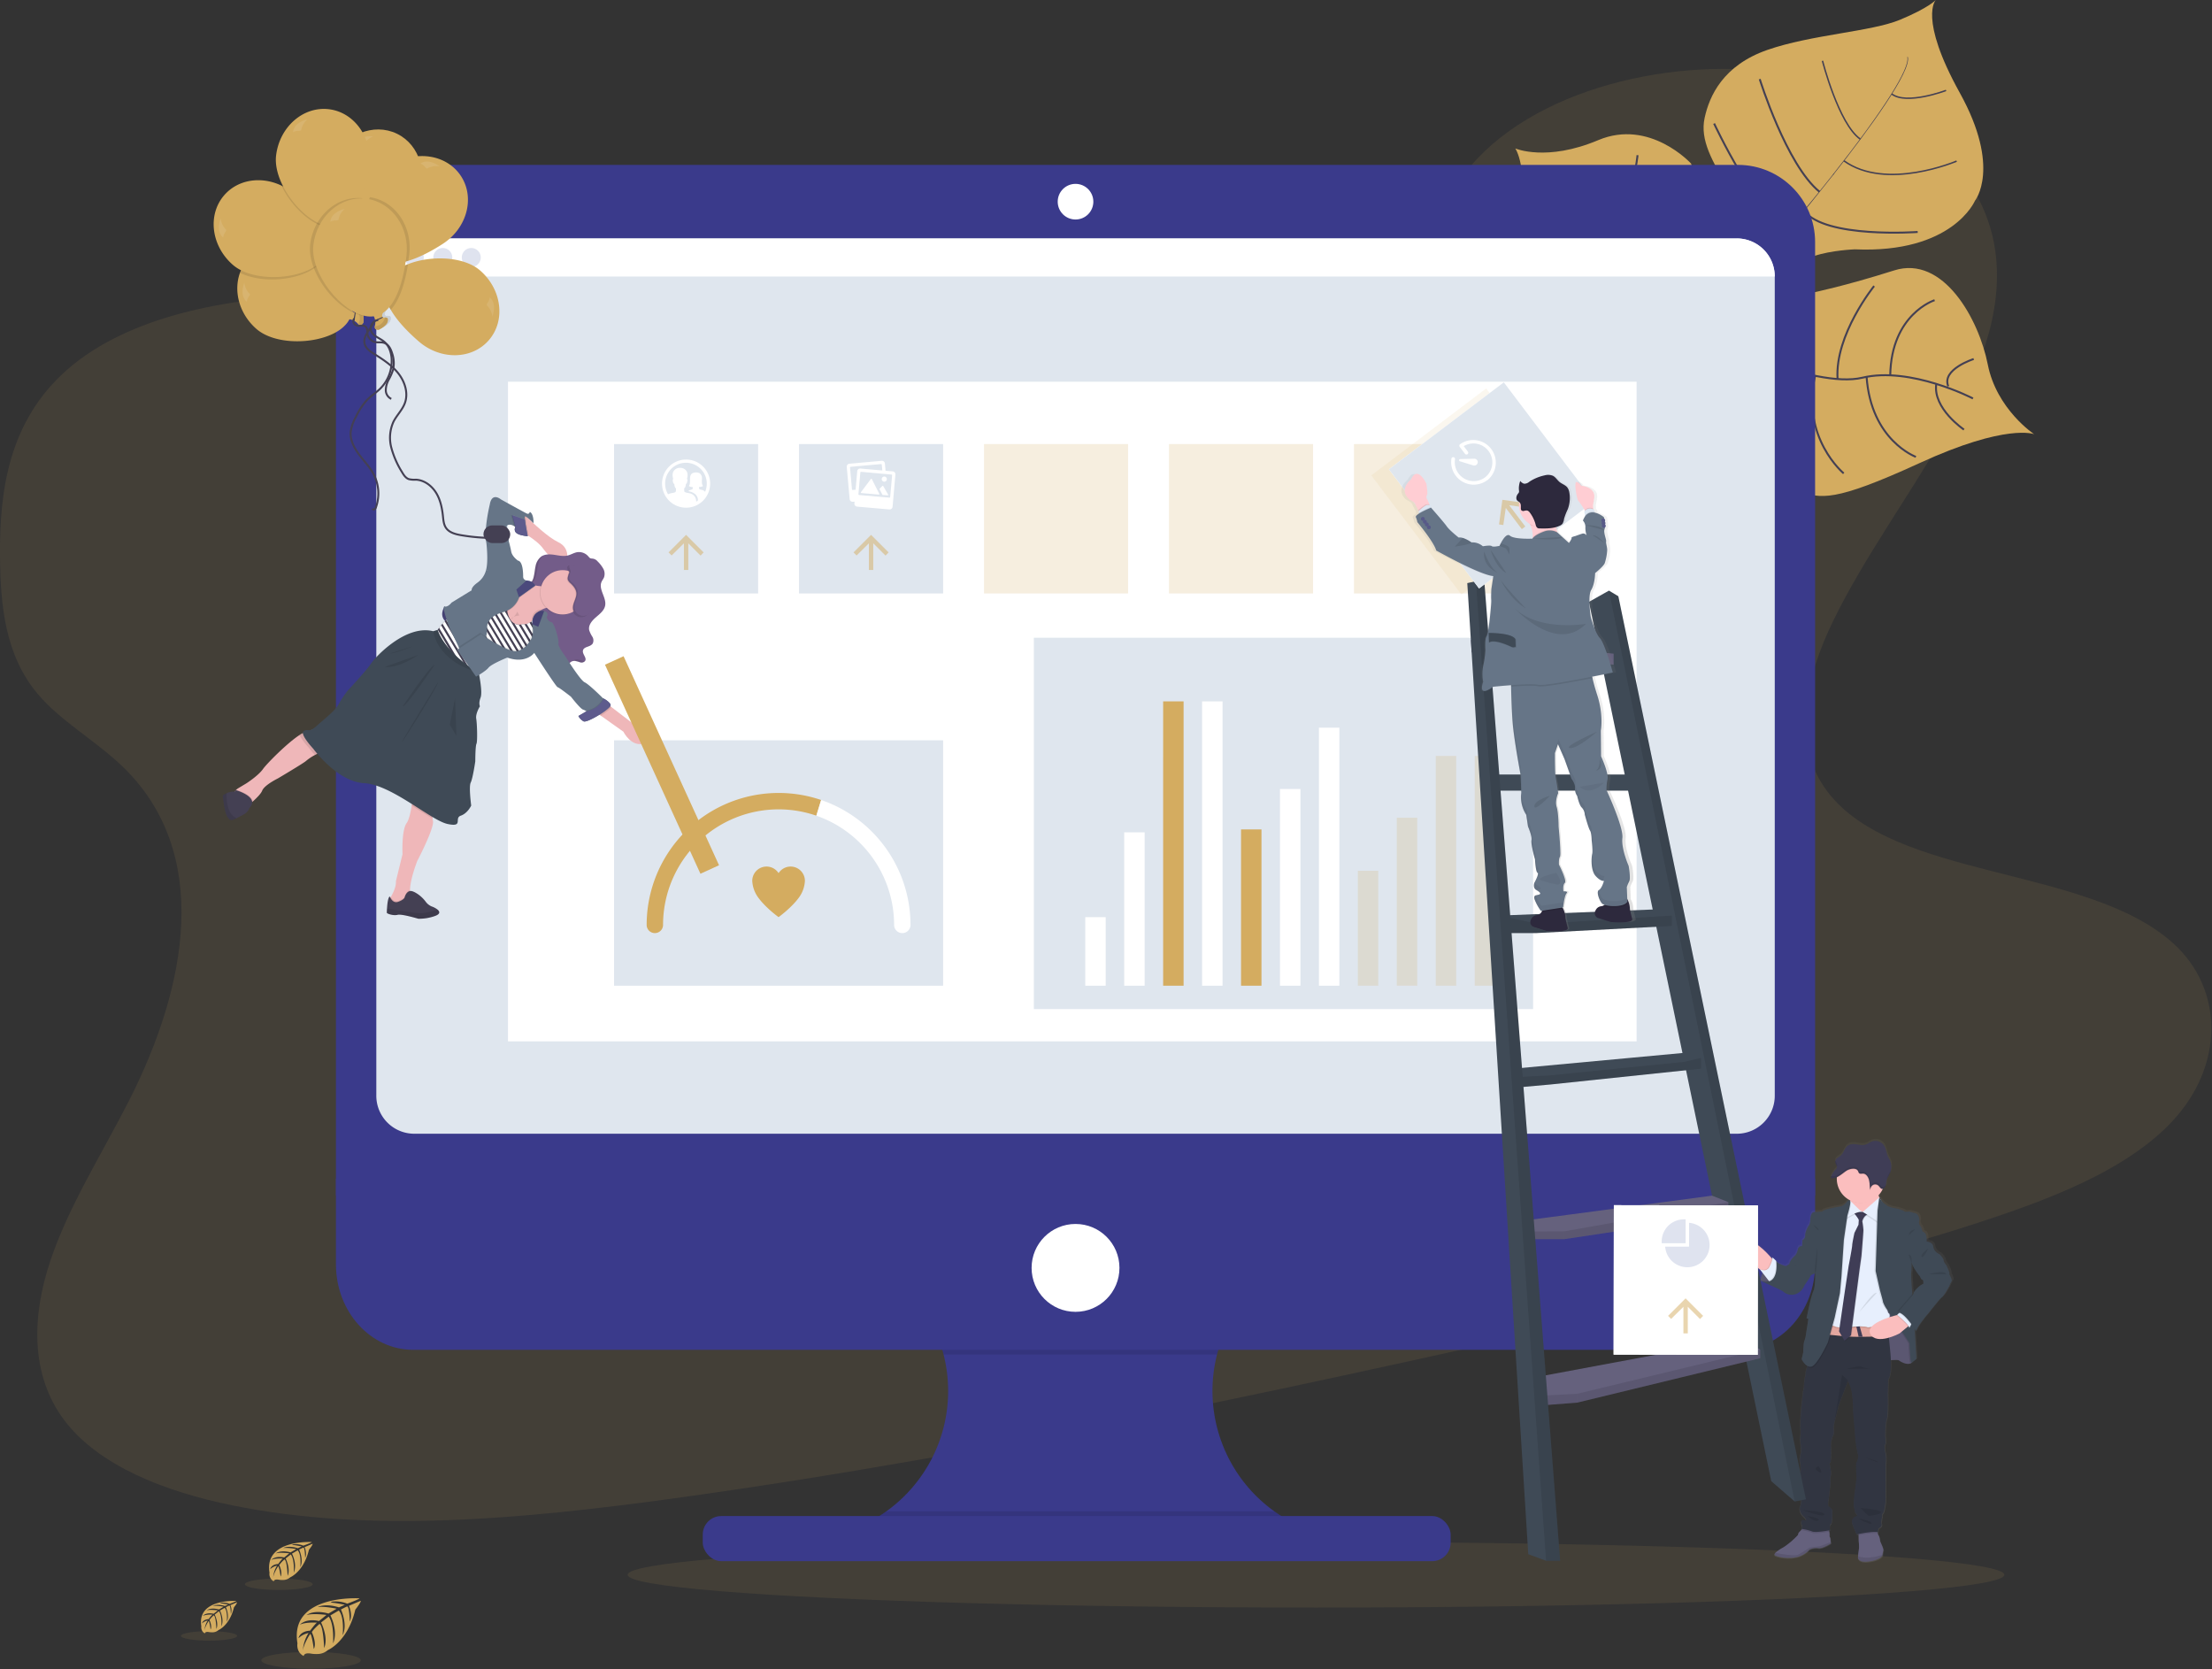 <?xml version="1.0" encoding="UTF-8"?>
<svg width="1136" height="857" viewBox="0 0 1136 857" xmlns="http://www.w3.org/2000/svg">
  <rect x="0" y="0" width="1136" height="857" fill="#333333" stroke="none"/>
  <defs>
    <linearGradient x1="50.099%" y1="100.001%" x2="50.099%" y2="-.073%" id="a">
      <stop stop-color="gray" stop-opacity=".25" offset="0%"/>
      <stop stop-color="gray" stop-opacity=".12" offset="54%"/>
      <stop stop-color="gray" stop-opacity=".1" offset="100%"/>
    </linearGradient>
    <linearGradient x1="100%" y1="0%" x2="0%" y2="100%" id="b">
      <stop stop-color="#FFA85B" offset="0%"/>
      <stop stop-color="#FF4182" offset="100%"/>
    </linearGradient>
    <linearGradient x1="53.685%" y1="100.225%" x2="46.108%" y2="-.834%" id="c">
      <stop stop-color="gray" stop-opacity=".25" offset="0%"/>
      <stop stop-color="gray" stop-opacity=".12" offset="54%"/>
      <stop stop-color="gray" stop-opacity=".1" offset="100%"/>
    </linearGradient>
  </defs>
  <g transform="translate(-1 -1)" fill="none" fill-rule="evenodd">
    <path d="M585.53 173.83c-71.4 11.92-142.91 5.5-211.75-3.38-68.84-8.88-137.52-20.22-209.07-18.02-46 1.43-97.17 10.47-129 38.21C5.09 217.34.71 253.83 1 286.82c.22 24.83 2.55 50.54 19.36 70.49 11.67 13.86 29.51 23.91 43 36.72 47 44.58 33.67 113.64 3.91 172.13-14 27.43-31.11 54.37-40.5 82.49-9.39 28.12-10.32 58.45 7.38 81.78 17.54 23.08 51.09 36.39 86 43.51 70.89 14.47 149.57 7 225.67-3.38 168.43-23.13 335.03-60.54 501.03-97.84 61.47-13.81 123.21-27.69 182.35-48 32.84-11.26 66.25-25.43 87.28-47.83 26.69-28.45 26.93-67.72.56-91.55-44.19-39.91-143.19-32.45-177.56-77.91-18.94-25-11.23-58.61 3.24-88.17 31-63.4 91.75-125.65 83-189.36-6-43.76-48.38-80.39-104.68-90.52-59-10.62-134.41 7.11-167.78 50.61-34.41 44.78-104.69 73.32-167.73 83.84z" fill="#D4AC60" opacity=".1"/>
    <path d="M1045.67 223.95s-14.07-5.72-58.81 14.81-50.33 17.92-61.92 14.78c-11.59-3.14-18-3.88-30.46-21 0 0-8.75-47.48-17.23-54.83-8.48-7.35-44.5 4.19-44.5 4.19s-43.19 9.9-51.42-47.82c0 0 5.84-43.5-2.11-56.85 0 0 16 6.92 42.54-4.26s47.69 12 47.69 12 6.68 17.29 6 27.6c-.68 10.31 3.53 14.19 16.17 9.21 0 0 6.2-8.83-2.58-23.43-8.78-14.6-15.06-25.46-12.61-36.79 2.45-11.33 9.5-27 32.17-34.91 22.67-7.91 53.44-9.37 68.22-15.52C991.6 4.98 995.17.97 995.17.97s-9.09 9.11 12.32 47.73 7.77 55.38 7.77 55.38-11.4 27.15-61.7 24.95c0 0-48.47 1.77-22.05 22.32 0 0 16.93-3.44 42.23-11.49 25.3-8.05 43.57 25.16 48.1 48.26 4.53 23.1 23.83 35.83 23.83 35.83z" fill="#D4AC60"/>
    <path d="M980.51 30.29l.27-.07c1.94 7.37-19.72 37-38.24 60.52l-.22-.17c26.13-33.21 39.69-54.62 38.19-60.28z" fill="#444053"/>
    <path d="M942.71 90.09l.11.3c-14.79 18.8-33.4 41.25-48.29 57.87-1.42 1.58-2.83 3.25-4.18 4.94l-.43-.34c1.36-1.7 2.78-3.37 4.2-5 14.89-16.58 33.8-38.98 48.59-57.77z" fill="#444053"/>
    <path d="M890.28 152.43l.3.51c-27.1 33.83-28.89 86.36-29 86.81l-5.71-6.6c.1-.48 7.13-46.67 34.41-80.72z" fill="#444053"/>
    <path d="M1014.25 205.6s-32-16.61-56.86-10.65c-24.86 5.96-81-21.07-81-21.07s-23.8-9.67-28.59-20.69c0 0-16.33-17.27-17.26-26.21-.93-8.94-16.83-31.39-27.2-32.26M1009.62 221.59s-16.09-10.84-14.22-23.48M984.93 235.59s-23-8.35-25.32-41.11M947.85 244.07s-22-18.24-14.69-50.12M903.18 235.16s-14.65-30.73-1.61-50.73M1014.62 185.35s-16.64 5.28-13.07 14M994.54 155.14s-22.26 7.07-22.79 38.57M963.48 147.87s-20.27 25-18.78 47.76M927.99 157.69s-20.14 19.24-17.57 29.94M915.85 150.89s-18.88 3.38-21.52-2.81M891.31 128.1s9.54 12.63 12 9.8M985.85 120.11s-47.58 3.45-58.35-10.89M881.3 64.43s22.33 47.93 38.55 54M904.73 41.62s13.71 44.08 30.7 57.84" stroke="#444053"/>
    <path d="M1005.85 83.72s-36.19 15.54-57.92-.18M936.96 32.22s8.27 32.41 19.41 40.21M1000.43 47.43s-20.34 7.7-27.93 1.8" stroke="#444053" stroke-width=".75"/>
    <path d="M873.9 138.69s-.06 28.25-7.7 30.25M811.02 175.29s30.54 2.61 44.63-13.15M866.01 105.31s-7.39 28.66-27.77 36.37M792.7 145.11s21.62 7.51 40.21-11.63M841.97 80.68s-2 24.34-15.27 35.72M793.52 108.03s17.94.12 22.15-5.73" stroke="#444053"/>
    <ellipse fill="#D4AC60" opacity=".1" cx="676.84" cy="809.62" rx="353.51" ry="16.83"/>
    <path d="M185.61 821.71s-36.11-2.18-31.85 23.12c0 0-.84 4.47 3.21 6.5 0 0 .06-1.87 3.7-1.24a16.25 16.25 0 003.92.19 8.16 8.16 0 004.8-2s10.15-4.19 14.09-20.78c0 0 2.92-3.61 2.81-4.54l-6.1 2.6s2.09 4.39.45 8.05c0 0-.2-7.89-1.37-7.71-.24 0-3.17 1.53-3.17 1.53s3.59 7.65.88 13.22c0 0 1-9.44-2-12.67l-4.29 2.5s4.16 7.95 1.36 14.38c0 0 .72-9.89-2.25-13.75l-3.89 3s3.93 7.79 1.54 13.14c0 0-.32-11.52-2.38-12.39 0 0-3.4 3-3.92 4.23 0 0 2.69 5.66 1 8.64 0 0-1-7.67-1.86-7.71 0 0-3.39 5.09-3.74 8.57a18.44 18.44 0 012.92-9.06 10.17 10.17 0 00-5.19 2.69s.53-3.6 6-3.91c0 0 2.8-3.86 3.55-4.09 0 0-5.47-.46-8.78 1 0 0 2.92-3.39 9.78-1.85l3.84-3.13s-7.2-1-10.25.1c0 0 3.51-3 11.28-.81l4.18-2.5s-6.13-1.32-9.79-.85c0 0 3.86-2.08 11 .18l3-1.34s-4.49-.89-5.81-1c-1.32-.11-1.39-.51-1.39-.51a15.6 15.6 0 018.45.94s6.37-2.34 6.27-2.74z" fill="#D4AC60"/>
    <ellipse fill="#D4AC60" opacity=".1" cx="160.74" cy="853.53" rx="25.55" ry="4.32"/>
    <path d="M122.35 823.06s-20.35-1.23-17.95 13a3.48 3.48 0 001.81 3.67s0-1.06 2.09-.7a9.45 9.45 0 002.21.11 4.59 4.59 0 002.7-1.12s5.72-2.36 7.95-11.71c0 0 1.64-2 1.58-2.57l-3.44 1.47a6.13 6.13 0 01.25 4.54s-.11-4.45-.77-4.34c-.13 0-1.78.85-1.78.85s2 4.32.49 7.46c0 0 .58-5.32-1.12-7.14l-2.42 1.41s2.36 4.46.76 8.09c0 0 .41-5.58-1.27-7.75l-2.19 1.71s2.22 4.39.87 7.41c0 0-.18-6.49-1.34-7a13.16 13.16 0 00-2.21 2.39s1.51 3.19.57 4.87c0 0-.57-4.33-1-4.34 0 0-1.91 2.86-2.11 4.83a10.49 10.49 0 011.65-5.11 5.81 5.81 0 00-2.93 1.51s.3-2 3.4-2.2a13.7 13.7 0 012-2.31 12.72 12.72 0 00-4.95.57s1.64-1.91 5.52-1l2.16-1.76s-4.06-.56-5.78 0c0 0 2-1.69 6.36-.46l2.36-1.4a21.24 21.24 0 00-5.52-.48s2.17-1.17 6.21.1l1.68-.76s-2.53-.5-3.28-.57c-.75-.07-.78-.29-.78-.29a8.85 8.85 0 014.76.53s3.53-1.29 3.46-1.51z" fill="#D4AC60"/>
    <ellipse fill="#D4AC60" opacity=".1" cx="108.34" cy="841" rx="14.41" ry="2.44"/>
    <path d="M161.1 792.82s-24.57-1.48-21.68 15.74a4.2 4.2 0 002.19 4.42s0-1.27 2.52-.84a11.3 11.3 0 002.67.13 5.56 5.56 0 003.26-1.35s6.91-2.85 9.6-14.14c0 0 2-2.46 1.9-3.1l-4.14 1.75s1.41 3 .3 5.48c0 0-.13-5.37-.93-5.24-.16 0-2.16 1-2.16 1s2.44 5.21.6 9c0 0 .7-6.42-1.36-8.62l-2.92 1.71s2.85 5.38.92 9.77c0 0 .5-6.73-1.53-9.36l-2.64 2.07s2.67 5.3 1 8.94c0 0-.21-7.84-1.62-8.43a16.35 16.35 0 00-2.67 2.88s1.84 3.85.7 5.88c0 0-.7-5.22-1.27-5.25 0 0-2.3 3.46-2.54 5.84a12.65 12.65 0 012-6.17 6.91 6.91 0 00-3.53 1.83s.36-2.45 4.1-2.66c0 0 1.91-2.63 2.42-2.79 0 0-3.72-.31-6 .69 0 0 2-2.31 6.66-1.26l2.61-2.13s-4.9-.67-7 .07c0 0 2.39-2 7.67-.55l2.92-1.7a26.13 26.13 0 00-6.67-.57s2.63-1.42 7.5.12l2-.91s-3.06-.61-3.95-.7c-.89-.09-1-.34-1-.34a10.6 10.6 0 015.75.64s4.4-1.58 4.32-1.85z" fill="#D4AC60"/>
    <ellipse fill="#D4AC60" opacity=".1" cx="144.18" cy="814.48" rx="17.39" ry="2.94"/>
    <path d="M669.59 785.06v7.82H438.33v-6.36c28.841-10.685 48.399-37.7 49.544-68.436 1.145-30.736-16.348-59.132-44.314-71.934h224.46a76.13 76.13 0 00-42 50.4c-7.69 30.32 3.981 62.255 29.41 80.47a76.11 76.11 0 0014.16 8.04z" fill="#3A3A8B"/>
    <path d="M668.02 646.15a76.13 76.13 0 00-42 50.4H485.58a76.13 76.13 0 00-42-50.4h224.44z" fill="#000" opacity=".1"/>
    <path d="M173.53 606.32v43.89c0 24.25 17.74 43.9 39.63 43.9h680.38c21.89 0 39.63-19.65 39.63-43.9v-43.89H173.53z" fill="#3A3A8B"/>
    <path d="M669.59 785.06v7.82H438.33v-6.36a75.74 75.74 0 0017.84-9.5h199.24a76.11 76.11 0 0014.18 8.04z" fill="#000" opacity=".1"/>
    <rect fill="#3A3A8B" x="361.91" y="779.46" width="384.09" height="23.17" rx="9.5"/>
    <path d="M933.17 125.29c0-21.887-17.743-39.63-39.63-39.63H213.16c-21.887 0-39.63 17.743-39.63 39.63v489.56h759.64V125.29z" fill="#3A3A8B"/>
    <path d="M912.45 142.97v420.67c0 10.775-8.735 19.51-19.51 19.51H213.77a19.5 19.5 0 01-19.51-19.51V142.97a19.51 19.51 0 0119.51-19.54h679.17a19.52 19.52 0 0119.51 19.54z" fill="#DFE6EE"/>
    <circle fill="#FFF" cx="553.35" cy="104.56" r="9.15"/>
    <circle fill="#FFF" cx="553.35" cy="652.04" r="22.56"/>
    <path d="M912.44 142.97H194.26a19.5 19.5 0 0119.51-19.54h679.16a19.5 19.5 0 0119.51 19.54z" fill="#FFF"/>
    <circle fill="#DFE3EF" cx="213.77" cy="133.21" r="4.88"/>
    <circle fill="#DFE3EF" cx="228.4" cy="133.21" r="4.88"/>
    <circle fill="#DFE3EF" cx="243.03" cy="133.21" r="4.88"/>
    <rect fill="#FFF" x="261.88" y="197" width="579.62" height="338.72"/>
    <path d="M1003.27 654.26c.21-.57-1.38-3.77-1.38-3.93 0-.16-1.63-1.94-1.63-2.93 0-.99-2.17-3.15-2.17-3.15s-2.9-1.2-3.21-3.82c-.31-2.62-3.48-2.67-3.49-2.67v-.6a8.47 8.47 0 00-.38-3.07 3.12 3.12 0 00-1.8-1.52 6.76 6.76 0 00-1-2.67 3 3 0 01-.74-2.83c.32-1-.42-3.51-2-3.88-1.58-.37-3.27-.94-3.27-.94l-.42.07-.21-.07a10.31 10.31 0 01-1.11.14 1.4 1.4 0 01-.9-.3c-.53-.57-4.8-1.67-5.59-1.67a13.25 13.25 0 01-3.06-1l-2.27-1.73a14.81 14.81 0 01-2-2.74c-.19-.45-.35-.91-.48-1.38a12.47 12.47 0 002-2.7l.15-.31c.113.015.227.015.34 0l.14-.06a2.22 2.22 0 001.12-1.34 2.19 2.19 0 00.1-.34v-.12a2 2 0 000-.24.59.59 0 000-.13 2 2 0 000-.24v-.43c.05-.37.09-.74.17-1.11a21.08 21.08 0 011.78-3.94c.093-.187.173-.377.24-.57.08-.21.15-.43.21-.64a1.46 1.46 0 000-.2c0-.15.08-.31.11-.47.03-.16 0-.14 0-.21 0-.22.06-.44.08-.66a8 8 0 00-.54-3.68c-.39-1-1-1.87-1.38-2.85-.61-1.49-.77-3.18-1.51-4.6a5.49 5.49 0 00-6.57-2.68c-1.15.43-2.14 1.26-3.31 1.63-1.56.5-3.22.12-4.84-.1-1.62-.22-3.4-.24-4.69.81-1.5 1.21-1.91 3.49-3.31 4.83-.59.56-1.32.91-1.94 1.43a3.15 3.15 0 00-1 1.33v.11a1 1 0 000 .14.88.88 0 000 .16v.11a2.61 2.61 0 000 .28c.012.088.029.174.05.26v.07c.017.075.04.149.07.22l.09.24.06.12a.3.3 0 000 .1c.204.389.368.798.49 1.22.08.26.08.54 0 .8a2.33 2.33 0 01-.59.77 11.06 11.06 0 00-2.38 3.81c-.06.16-.11.33-.17.49h.07c.15.048.304.081.46.1h.27a4.26 4.26 0 001.07-.08l.27-.06a6.31 6.31 0 001.07-.4v.51a12.45 12.45 0 006.92 11.14v.34a2.7 2.7 0 010 .28l-.14-.13s-1-.47-1.85.89a6 6 0 01-2.59 2s-9.6 1.52-10 2.78l-4.48.26s-1.58.21-1.74 3.51c-.16 3.3-1 3.61-1 3.61s-1.85 3.25-1.69 4.93a2.73 2.73 0 01-1.43 2.51l-.21 3a2 2 0 00-2.21 1.78 7.21 7.21 0 01-1.32 3s-2.9 2.41-3.06 4.45l-1.8 1.1s-4.16-.94-5.11-2.62l-.3-.27a14.23 14.23 0 00-1.74-1.54c.12.263.148.559.08.84l-.31-.34-.51-1.04s-6.2-7.12-10.15-7.62a2.49 2.49 0 00-1.78 1.72c-.5 1.7-1 4.52.28 5.91l6.25 6.66.16.12 1.36 1.74c-.23.55-.43 1.08-.59 1.57 0 .11-.07.21-.1.31v.1l-.09.29c0 .06 0 .12-.05.17v.1c-.15.53-.24.93-.29 1.16l-.35-.11.34.15a.45.45 0 000 .11l.32.14c1.85.81 11.07 4.85 11.55 5.47a6.67 6.67 0 007.17 1 7.56 7.56 0 003.85-4.24 44.77 44.77 0 003.12-4.75c.1-.62 2.48-1.36 2.48-1.36s.21 7-1 9.59-3.48 13.92-3.48 13.92c.15-.02.3-.02.45 0l-.13.66a1.57 1.57 0 01.56 0c-.17 1.3-1.14 7.3-1.14 7.3a15.39 15.39 0 01-.84 3.67c-.53.94-.59 5.86-.59 5.86l-.84 3.57s.11.24.32.61a9 9 0 002.43 3.13 6.16 6.16 0 01-.43 1.63 5.78 5.78 0 00-.42 2.52 31.64 31.64 0 00-.79 5.19 19.52 19.52 0 01-.58 4l-1 9.12s-.63 7.9-.32 10a19.09 19.09 0 01-.21 5.08s.63 6.24.48 6.92c-.15.68-1 3.62-.48 5.24s.21 6.08.21 6.08.32 5.87.69 7.75a13.26 13.26 0 01-.11 4.3 34.75 34.75 0 01-.53 4c-.15 0-1.53 2.78 1.27 5.51s1.06 2.3 1.06 2.3-2.22-1.1-2 1.15c.22 2.25.6 1.59.63 1.53l-.52 1.72.37.05c-.1.12-.2.25-.31.37a8.15 8.15 0 01-1.06 1.1 2.3 2.3 0 00-.69 1.52 41.26 41.26 0 01-7.54 6.39 22.42 22.42 0 00-4.29 2.88c-.65.71-.54 1.29.81 1.73a20.45 20.45 0 0011.44.21 13.35 13.35 0 005.6-3.61 8.07 8.07 0 014.48-.74c2.22.42 6.65-2.46 6.65-2.46l-.08-.74-.24-2.14a1.7 1.7 0 01-.37-1.31 7 7 0 00-.18-1.88c0-.21-.08-.42-.12-.61l.41-.08s-.53-2.67.42-3.19.68-7.39.68-7.39a8.4 8.4 0 00-1.84-1.83c-.63-.27-.06-3.52 0-3.93.06-.41 1-8.55 1-8.55a11 11 0 01.11-3.66c.42-1.1-.53-5.34-.53-5.34a1 1 0 01.26-1.16c.58-.63.37-6.23.37-6.23s-.05-2.83-.05-3.57a12.93 12.93 0 011.21-4.29c.58-.89.22-3.67.22-3.67v-.21V733.5a40.89 40.89 0 011-4.54c.69-2.2 1.48-6.08 1.48-6.08l4.91-12.79v-.15a20.05 20.05 0 012.27 8.07 46.08 46.08 0 01.42 5.92 69.66 69.66 0 00.48 7.17s.68 8.49.68 8.86c0 .37.85 6.91 1.38 7.91.53 1-.53 4-.85 4.35-.32.35.1 8 .1 8s-.79 6.08-.95 7.34c-.16 1.26-.79 6.08-.26 8s.32 2.14.32 2.14 1.9 1.94.79 2.1a2.9 2.9 0 00-2.11 3.82 49.81 49.81 0 002.32 5.61l.88-.18v.62l.06 3.12a18.48 18.48 0 01.16 3.67c-.15.5-.37 2.85-.47 4.07 0 .45-.06.75-.06.75s0 2.78 5.86 1.94c5.86-.84 6.91-3.14 6.91-3.14v-.29c.09-.53.28-1.66.43-2.28.21-.84-1.68-4.61-1.68-4.61s-.32-2.57-.85-3.15a2.7 2.7 0 01-.42-1.1c0-.21-.09-.43-.13-.64l.39.07s-.31-1.84.9-2.41a1.74 1.74 0 00.74-2.31c.042-1.166.2-2.325.47-3.46a1.72 1.72 0 01.42-1.67c.75-.74 1.32-5.87 1.32-5.87l.11-19.81a19.05 19.05 0 00-.05-4.92c-.43-1.42-.85-4.14-.27-4.88.58-.74.06-4.13.06-4.13s0-7.18.79-9c.79-1.82.53-13.05.53-13.05l.21-7.39s1.72-1.62 1.31-10.13c1.84-.11 3.91-.18 4.23.07.58.47 4.32 2.89 6.54 1.37a31.72 31.72 0 002.63-2.05l-.93-15.71c.58.88.94 1.46.94 1.46 0-2.2 6.22-9.33 6.22-9.33s5.8-7.49 7.07-8.38c1.27-.89 3.75-5.6 3.75-5.6a22.5 22.5 0 011.26-2.62c.89-.91-1.01-3.42-.79-4zm-13.62 5.5c-1.58.16-4.9 3.78-5 4.56a3.16 3.16 0 01-.7 1.41c0-.32 0-.64-.07-1-.38-4.63-.78-10.27-.6-10.81a31.41 31.41 0 00.21-5.19l.06-.08c1.06 3.29 4.37 7.16 4.37 7.16s.58 1.68 1.26 1.73c.68.05.47 2.22.47 2.22z" fill="url(#a)" fill-rule="nonzero"/>
    <path d="M905.06 658.57s1.93-10.09 8.12-10.14l4.52 9.3-3 2.08s-6.57.21-9.64-1.24z" fill="#65617D"/>
    <path d="M917.7 657.73l-3 2.08a35.47 35.47 0 01-7.9-.66 9.89 9.89 0 01-1.72-.58v-.17c.28-1.269.67-2.51 1.17-3.71.19-.45.4-.92.64-1.38a9.32 9.32 0 013.92-4.3 5.19 5.19 0 012.06-.54h.28l.09.2 1.53 3.15 2.93 5.91z" fill="#000" opacity=".1"/>
    <path d="M969.07 699.64s6.5-.62 7.07-.15c.57.47 4.27 2.86 6.45 1.35 2.18-1.51.73-6.76.73-7 0-.24-.21-7.64-.21-7.64l-3.9-5.25-4.89-9.21-10-1 .26 14.61v7.48l4.49 6.81z" fill="#65617D"/>
    <path d="M969.07 699.64s6.5-.62 7.07-.15c.57.47 4.27 2.86 6.45 1.35 2.18-1.51.73-6.76.73-7 0-.24-.21-7.64-.21-7.64l-3.9-5.25-4.89-9.21-10-1 .26 14.61v7.48l4.49 6.81z" fill="#000" opacity=".1"/>
    <path d="M911.85 648.17s-.51 6.34-4.47 6.44c0 0-1.12-.67-2.62-1.8-3.48-2.6-9-7.59-7.46-12.24 2.18-6.65 12.79 5.62 12.79 5.62l.82.91.94 1.07z" fill="#FBBEBE"/>
    <path d="M911.85 648.17s-.51 6.34-4.47 6.44c0 0-1.12-.67-2.62-1.8l-.34-.43a5.15 5.15 0 002.16.58 2.9 2.9 0 002.83-1.78 21.58 21.58 0 001.1-2.52 8.09 8.09 0 00.4-1.56l.94 1.07z" fill="#000" opacity=".1"/>
    <path d="M910.16 659.66l-.89-1.15-3-3.85-1.53-2a5.26 5.26 0 002.17.59 2.92 2.92 0 002.82-1.79 22.31 22.31 0 001.1-2.51c.49-1.41.48-2.13.31-2.37.61.471 1.181.99 1.71 1.55l.29.27.1.21 1.51 3v.13c.17.99.68 7.06-4.59 7.92z" fill="#E7EFFD"/>
    <path d="M941.31 793.5s-4.37 2.86-6.56 2.44a7.82 7.82 0 00-4.42.73 13.14 13.14 0 01-5.51 3.59c-3.53 1.19-8.47.72-11.28-.21-1.33-.44-1.44-1-.8-1.72a22.18 22.18 0 014.23-2.86 40.71 40.71 0 007.44-6.34 2.27 2.27 0 01.67-1.51 8 8 0 001-1.09c.56-.66 1.08-1.35 1.08-1.35l12.85.41s.22.93.39 1.88a6.91 6.91 0 01.18 1.87 1.69 1.69 0 00.36 1.3l.23 2.12.14.74zM968.19 797.08c-.16.63-.34 1.74-.43 2.27v.28s-1 2.29-6.81 3.12c-5.81.83-5.77-1.92-5.77-1.92s0-.3.06-.74a38.1 38.1 0 01.46-4 18.94 18.94 0 00-.16-3.64l-.06-3.1v-2.16l9.56-1c.064.715.168 1.426.31 2.13.064.388.207.76.42 1.09.52.57.83 3.12.83 3.12s1.8 3.72 1.59 4.55z" fill="#65617D"/>
    <path d="M940.06 785.59s.22.93.39 1.88c-1.39.25-7.45 1.3-9 .57a23.38 23.38 0 00-5.41-1.3l.06-.21c.56-.66 1.08-1.35 1.08-1.35l12.88.41zM965.27 788.3c-2.42-.42-7.74.58-9.83 1v-2.16l9.56-1c.05.724.14 1.446.27 2.16z" fill="#000" opacity=".1"/>
    <path d="M970.68 709.43l-.2 7.33s.26 11.18-.52 13c-.78 1.82-.78 8.89-.78 8.89s.52 3.38-.06 4.11c-.58.73-.15 3.43.26 4.83.23 1.62.246 3.265.05 4.89l-.1 19.66s-.57 5.09-1.3 5.82a1.68 1.68 0 00-.41 1.66 17.29 17.29 0 00-.47 3.44 1.72 1.72 0 01-.73 2.28c-1.2.58-.89 2.4-.89 2.4-2.85-.68-11 1.14-11 1.14a47.77 47.77 0 01-2.29-5.57 2.87 2.87 0 012.08-3.79c1.09-.16-.78-2.08-.78-2.08s.21-.26-.32-2.13c-.53-1.87.11-6.66.26-7.91l.94-7.27s-.42-7.65-.1-8c.32-.35 1.35-3.33.83-4.31-.52-.98-1.35-7.49-1.35-7.86 0-.37-.68-8.79-.68-8.79s-.62-5.87-.47-7.12a45.67 45.67 0 00-.41-5.87 20 20 0 00-2.24-8l-.05.15-4.84 12.69s-.78 3.85-1.45 6a39.89 39.89 0 00-1 4.52v.78s.37 2.75-.2 3.64a12.68 12.68 0 00-1.2 4.26c0 .73.05 3.54.05 3.54s.21 5.56-.36 6.18a1 1 0 00-.26 1.15s.93 4.21.52 5.3a10.92 10.92 0 00-.11 3.64s-.83 8.06-.93 8.48c-.1.42-.68 3.64-.05 3.9a8.34 8.34 0 011.81 1.82s.27 6.81-.67 7.33c-.94.52-.42 3.17-.42 3.17s-7.54 1.46-9.25.62a23.94 23.94 0 00-5.41-1.3l.52-1.71c0 .06-.38.62-.62-1.51s1.92-1.15 1.92-1.15 1.72.42-1-2.28c-2.72-2.7-1.4-5.46-1.25-5.46a34.21 34.21 0 00.52-4 13.41 13.41 0 00.11-4.27c-.37-1.87-.68-7.7-.68-7.7s.26-4.41-.21-6c-.47-1.59.31-4.52.47-5.2.16-.68-.47-6.86-.47-6.86a19.27 19.27 0 00.21-5c-.31-2.14.31-10 .31-10l.94-9c.328-1.31.52-2.65.57-4a32.57 32.57 0 01.78-5.14 5.78 5.78 0 01.41-2.5 18.66 18.66 0 00.73-4.47l5-11.44 2.44-10.09 33-.31s.12.88.32 2.47c.2 1.59.48 3.94.79 6.84.29 2.64.61 5.75.91 9.2.86 11.02-1.22 12.96-1.22 12.96z" fill="#313541"/>
    <path d="M967.62 618.43l-7.7 8.22s-9.88-4-8.84-5.3c.4-.53.34-2.18.11-4-.37-2.88-1.15-6.19-1.15-6.19s17.26-2.81 15.81.1a4.77 4.77 0 00-.11 3.45 12.67 12.67 0 001.88 3.72z" fill="#FBBEBE"/>
    <path d="M965.85 611.25c-.53 1.06-.79 1.17-.46 2.31-2.25 2.42-5.12 5.07-8.69 5.07a12.25 12.25 0 01-5.51-1.29c-.37-2.88-1.15-6.19-1.15-6.19s17.26-2.81 15.81.1z" fill="#000" opacity=".1"/>
    <path d="M969.07 605.94a12.38 12.38 0 11-24.75 0v-.17c.23-6.7 5.754-12 12.458-11.953 6.704.046 12.153 5.42 12.292 12.123z" fill="#FBBEBE"/>
    <path d="M970.85 687.59c-1.63 0-7.09.06-13.19.15h-2.15c-7.23.11-14.36-1.3-17.22-1-6.08.57 2.18-5.62 2.18-5.62a50.77 50.77 0 0013.86 1.4l1.75-.09c5.53-.31 11.09-.83 14-1.7.19 1.62.47 3.95.77 6.86z" fill="#000" opacity=".1"/>
    <path d="M970.85 687.27c-1.63 0-7.09.06-13.19.16h-2.15c-7.23.12-14.36-1.29-17.22-1-6.08.57 2.18-5.62 2.18-5.62a50.77 50.77 0 0013.86 1.4l1.75-.09c5.53-.31 11.09-.83 14-1.7.19 1.61.47 3.95.77 6.85z" fill="#E3A79F"/>
    <path d="M953.37 621.86l-9.52 4.47-7.43 57.1s4.37-2 6.86-.73 10.19.11 10.19.11 5.62-.32 6.45.31c.83.63 10.61-2.6 10.61-2.6s1.76-4 .41-4.58c-1.35-.58.42-6.76.42-6.76l-.83-41.18-1.67-5.3-4.47-2.7-4.54 3.62-2.19.32-4.29-2.08z" fill="#000" opacity=".1"/>
    <path d="M953.37 621.23l-9.52 4.47-7.38 57.1s4.37-2 6.86-.73 10.19.1 10.19.1 5.62-.31 6.45.31c.83.62 10.61-2.6 10.61-2.6s1.76-4 .41-4.57c-1.35-.57.42-6.76.42-6.76l-.83-41.18-1.67-5.31-4.47-2.7-4.59 3.64-2.19.31-4.29-2.08z" fill="#E7EFFD"/>
    <path d="M953.21 623.88s2.76 3.28 2.71 4l-.16 2.28-2.08 4.22s-1.14 5.25-1.14 6.34c0 1.09-1.82 10.55-1.82 10.55l-2.19 14.56-2.75 19.09 2.8 4.83 3.33-2.81 4.42-34 .94-6.71s1-12.06 1-13.31a41.73 41.73 0 00-.58-4.52s.68-3.12 3.49-3.85-.21-.16-.21-.16l-1.61-1.3-1.41.57s-3.91-1.23-4.74.22z" fill="#000" opacity=".1"/>
    <path d="M952.9 623.57s2.76 3.28 2.7 4c-.06.72-.15 2.29-.15 2.29l-2.08 4.21s-1.15 5.26-1.15 6.35c0 1.09-1.82 10.55-1.82 10.55l-2.18 14.56-2.76 19.08 2.81 4.84 3.33-2.81 4.42-34 .94-6.71s1-12.06 1-13.31a42.71 42.71 0 00-.57-4.53s.68-3.12 3.49-3.84c2.81-.72-.21-.16-.21-.16l-1.61-1.3-1.41.57s-3.92-1.24-4.75.21z" fill="#3F3D56"/>
    <path d="M951.08 618.11s-.42.32-.52 2.4a41.36 41.36 0 01-1.56 6.75s5.41-3.74 8.11-3.32l-6.03-5.83z" fill="#000" opacity=".1"/>
    <path d="M951.08 617.49s-.42.31-.52 2.39a41.28 41.28 0 01-1.56 6.76s5.41-3.74 8.11-3.33l-6.03-5.82z" fill="#E7EFFD"/>
    <path d="M965.85 616.43l-8.53 7.49s7.18 4.26 8.11 5.3c.93 1.04 1.87-10.19 1.87-10.19l-1.45-2.6z" fill="#000" opacity=".1"/>
    <path d="M966.16 615.83l-8.53 7.48s7.18 4.27 8.11 5.31c.93 1.04 1.88-10.19 1.88-10.19l-1.46-2.6z" fill="#E7EFFD"/>
    <path d="M951.39 618.11s-.93-.46-1.82.89a5.84 5.84 0 01-2.55 2s-9.46 1.51-9.82 2.76l-4.42.26s-1.56.21-1.72 3.48c-.16 3.27-1 3.59-1 3.59s-1.82 3.22-1.66 4.89a2.71 2.71 0 01-1.4 2.49l6.5 16.9s.2 7-1 9.52c-1.2 2.52-3.43 13.83-3.43 13.83s.93-.21.88.41c-.05.62-1.14 7.44-1.14 7.44a15.13 15.13 0 01-.84 3.64c-.52.94-.57 5.82-.57 5.82l-.83 3.54s2 4.42 5 3.8c3-.62 8.48-12.43 8.48-12.43l3.48-12.74 2.7-12.58.78-8.53 1.25-18.88 1.82-12.48s2.04-6.73 1.31-7.62z" fill="#000" opacity=".1"/>
    <path d="M951.08 617.49s-.94-.47-1.82.88a5.81 5.81 0 01-2.55 2s-9.46 1.51-9.82 2.75l-4.42.26s-1.56.21-1.72 3.49c-.16 3.28-1 3.59-1 3.59s-1.82 3.22-1.66 4.88a2.74 2.74 0 01-1.41 2.5l6.5 16.9s.21 7-1 9.51-3.44 13.84-3.44 13.84.94-.21.89.41c-.05.62-1.15 7.44-1.15 7.44a15 15 0 01-.83 3.64c-.52.93-.57 5.82-.57 5.82l-.83 3.54s2 4.42 5 3.79c3-.63 8.48-12.43 8.48-12.43l3.48-12.73 2.7-12.59.78-8.53 1.25-18.87 1.82-12.48s2.09-6.73 1.32-7.61z" fill="#3F4A56"/>
    <path d="M917.7 657.73l-3 2.08a35.47 35.47 0 01-7.9-.66l-1.68-.75-.34-.14.35.11a6.87 6.87 0 004.16.14c4.27-1.43 3.8-8.48 3.63-10.07v-.31c.057.095.12.185.19.27l.19.2 1.51 3v.13l2.89 6z" fill="#000" opacity=".1"/>
    <path d="M928.15 637.43l-1.46.42-.2 3a2 2 0 00-2.19 1.77 7.2 7.2 0 01-1.3 3s-2.86 2.39-3 4.41l-1.77 1.1s-4.11-.94-5-2.6c0 0 1.87 13.41-8.12 10.14 0 0 11.18 4.88 11.7 5.56a6.55 6.55 0 007.07 1 7.55 7.55 0 003.8-4.21s3-4.22 3.12-4.84c.12-.62 2.44-1.35 2.44-1.35l4.48-10.82-9.57-6.58z" fill="#3F4A56"/>
    <path d="M964.65 622.69l1.51-6.86a8.19 8.19 0 001.35 2.75l2.24 1.72c.955.455 1.963.79 3 1 .78 0 5 1.09 5.51 1.66.51.57 2.6.16 2.6.16s1.72.57 3.23.93c1.51.36 2.23 2.86 1.92 3.85a3 3 0 00.73 2.81 6.75 6.75 0 01.94 2.65 3 3 0 011.76 1.51 10.53 10.53 0 01.37 3.64l-7.74 10.92a31.9 31.9 0 01-.21 5.14c-.31.94 1.09 16.85 1.09 16.85l1.62 27.35a30.49 30.49 0 01-2.6 2c-.47.21-.94-9.67-.94-10 0-.33-12-18-12-18a16.19 16.19 0 01-1.61-3.17c0-.57-1.51-5.82-1.51-5.82l-2.29-10.14 1.03-30.95z" fill="#000" opacity=".1"/>
    <path d="M990.46 637.95v.6l-7.76 10.88a31.68 31.68 0 01-.2 5.14c-.18.55.21 6.14.58 10.74.26 3.32.51 6.11.51 6.11l.68 11.6.93 15.75a29 29 0 01-2.6 2c-.47.21-.94-9.67-.94-10 0-.33-12-18-12-18a16.19 16.19 0 01-1.61-3.17c0-.57-1.51-5.82-1.51-5.82l-2.28-10.14 1-31 .88-6.86a15 15 0 002 2.75l2.23 1.72a13 13 0 003 1c.78 0 5 1.09 5.51 1.66.51.57 2.6.16 2.6.16s1.71.57 3.22.93c1.51.36 2.24 2.86 1.93 3.85a3 3 0 00.72 2.81c.5.805.821 1.71.94 2.65a3 3 0 011.77 1.51 8.53 8.53 0 01.4 3.13z" fill="#3F4A56"/>
    <path d="M926.9 776.49c.26 0 11.18.42 11 2.19-.18 1.77-11-2.19-11-2.19zM929.35 779.43s7.33 1.19 5.4 2.29c-1.93 1.1-5.4-2.29-5.4-2.29zM956.59 775.35s12.17 1 10.35 2.39c-1.82 1.39-6.14 1.56-6.34 1.61a56.07 56.07 0 01-4.01-4zM955.14 780.71s6.76 1.14 7 2.44c.24 1.3-7-2.44-7-2.44zM958.85 749.43s6.19 1.46 6.55 2.45l-6.55-2.45zM935.01 753.88s-3.22.93-.1 2.8c3.12 1.87.1-2.8.1-2.8zM949.31 703.91c.37 0 6-1.87 8-1a13.24 13.24 0 004.42.83l-12.42.17zM950.04 709.83l-.05.52-4.84 12.69s-.78 3.85-1.45 6a39.89 39.89 0 00-1 4.52l4.29-26.61 3.05 2.88z" fill="#000" opacity=".1"/>
    <polygon fill="#3F3D56" points="957.59 687.43 955.59 687.43 955.52 687.43 954.34 682.19 956.09 682.1"/>
    <path d="M982.12 681.08l-1.29 1.07-4.32 3.56s-11.7 6.24-14.93.31c-2.84-5.22 10.43-9 13.62-9.76l.68-.17 6.24 4.99z" fill="#FBBEBE"/>
    <path d="M932.15 629.97s2.29 1 2.81 2.49c.52 1.49-2.81-2.49-2.81-2.49z" fill="#000" opacity=".1"/>
    <path d="M925.08 645.57s-3.33 4.05-2 5.61c1.33 1.56 2-5.61 2-5.61z" fill="#3F4A56" opacity=".1"/>
    <path d="M984.57 632.26s-3.12.31-3.23 3l3.23-3zM955.66 674.89c.31-.31 7.48-10.92 9.15-10l-9.15 10zM969.07 605.94a12.4 12.4 0 01-1.46 5.85h-.09c-.79-.17-1.2-1.08-1.8-1.65a2.42 2.42 0 00-2.8-.39 2.82 2.82 0 00-1.38 2.66c-.4-1.66-.27-3.43-.66-5.1-.39-1.67-1.55-3.36-3.15-3.39-.68 0-1.48.26-2-.26-.3-.31-.36-.8-.59-1.17-1.13-1.85-4.6-.91-6 0a36.81 36.81 0 01-4.82 3.27c.23-6.7 5.754-12 12.458-11.953 6.704.046 12.153 5.42 12.292 12.123v.01z" fill="#000" opacity=".1"/>
    <path d="M955.16 602.15c.23.38.29.87.59 1.18.5.51 1.3.25 2 .26 1.59 0 2.75 1.72 3.14 3.39.39 1.67.26 3.44.66 5.1a2.83 2.83 0 011.38-2.67 2.43 2.43 0 012.8.4c.6.57 1 1.48 1.8 1.65.8.17 1.54-.59 1.82-1.42.197-.855.347-1.72.45-2.59.35-1.62 1.41-2.95 2-4.49a8.19 8.19 0 00-.06-5.81c-.39-1-1-1.85-1.36-2.83-.6-1.48-.76-3.15-1.49-4.56a5.37 5.37 0 00-6.47-2.66c-1.13.42-2.11 1.24-3.26 1.61-1.54.5-3.18.12-4.77-.1-1.59-.22-3.35-.24-4.63.81-1.47 1.2-1.87 3.46-3.26 4.79-.58.55-1.3.91-1.91 1.42a2.6 2.6 0 00-1.07 2.11c.09 1.08 1.14 2.06.75 3.05a2.37 2.37 0 01-.57.76 10.87 10.87 0 00-2.52 4.29c2.78.87 5.79-2.2 8-3.65 1.38-.95 4.85-1.88 5.98-.04z" fill="#3F3D56"/>
    <path d="M982.12 681.08l-1.29 1.07c-1.14-1.9-5.83-5.7-5.83-5.7l.2-.19.68-.17 6.24 4.99z" fill="#000" opacity=".1"/>
    <path d="M983.37 679.16s-.46 1.15-.95 2.16c-.49 1.01-1 1.91-1 1.17-.06-1.46-6.09-6.35-6.09-6.35l.82-.8 1-.92 6.22 4.74z" fill="#E7EFFD"/>
    <path d="M983.58 671.43l.68 11.6c-1.61-2.51-6-9-8.9-8.74l6.92-7.95c.284-.317.547-.65.79-1 .26 3.33.51 6.09.51 6.09z" fill="#000" opacity=".1"/>
    <path d="M983.37 679.16s-.46 1.15-.95 2.16c-1.81-2.49-4.3-5.43-6.29-6l1-.92 6.24 4.76z" fill="#000" opacity=".1"/>
    <path d="M988.57 637.09l1.87 1.46s3.12 0 3.43 2.65c.31 2.65 3.18 3.8 3.18 3.8s2.13 2.13 2.13 3.12c0 .99 1.61 2.75 1.61 2.91 0 .16 1.56 3.32 1.35 3.9-.21.58 1.66 3.06 1.09 4a24 24 0 00-1.25 2.6s-2.44 4.68-3.69 5.56c-1.25.88-7 8.32-7 8.32s-6.14 7.07-6.14 9.26c0 0-6-10-9.52-9.72l6.92-8s1.2-1.3 1.25-2.08c.05-.78 3.33-4.37 4.89-4.52 0 0 .26-2.14-.42-2.19-.68-.05-1.25-1.71-1.25-1.71s-4.57-5.41-4.63-8.84c-.06-3.43 6.18-10.52 6.18-10.52z" fill="#3F4A56"/>
    <path d="M991.33 642.03s-4.37 3.23-3.44 4.27c.93 1.04 3.44-4.27 3.44-4.27zM991.53 655.34s8.11-2.6 9 0h-9zM941.31 793.5s-4.37 2.86-6.56 2.44a7.82 7.82 0 00-4.42.73 13.14 13.14 0 01-5.51 3.59c-3.53 1.19-8.47.72-11.28-.21-1.33-.44-1.44-1-.8-1.72 3.06.61 9.88 1.82 11.72.94a49.34 49.34 0 005.82-3.64s4.47-.63 5.1-.63a54.78 54.78 0 005.84-2.24l.09.74zM967.76 799.35v.28s-1 2.29-6.81 3.12c-5.81.83-5.77-1.92-5.77-1.92s0-.3.06-.74c1.78.69 5.77 1.46 12.52-.74zM934.31 641.43s0 11.85-1 13c-1 1.15 1-13 1-13zM981.19 645.23l1.5 4.24s.6-4.16-1.5-4.24z" fill="#000" opacity=".1"/>
    <g opacity=".1" fill="#000">
      <path d="M944.42 599.78c.38-1-.62-1.93-.75-3a2 2 0 00-.16.94c.06.79.65 1.52.8 2.25a1.39 1.39 0 00.11-.19zM961.68 610.98c-.38-1.64-.27-3.38-.64-5s-1.56-3.35-3.15-3.38c-.69 0-1.49.25-2-.26-.3-.31-.36-.8-.59-1.18-1.14-1.84-4.6-.91-6 0-2.13 1.42-5.05 4.38-7.78 3.71a9.94 9.94 0 00-.35 1c2.78.87 5.79-2.2 8-3.65 1.42-1 4.89-1.88 6 0 .23.38.29.87.59 1.18.5.51 1.3.25 2 .26 1.59 0 2.75 1.72 3.14 3.39.39 1.67.26 3.44.66 5.1a2.74 2.74 0 01.12-1.17zM969.5 609.03c-.29.82-1 1.58-1.83 1.41-.83-.17-1.19-1.08-1.79-1.65a2.45 2.45 0 00-2.81-.39 2.85 2.85 0 00-1.38 2.52 2.77 2.77 0 011.23-1.51 2.43 2.43 0 012.8.4c.6.57 1 1.48 1.8 1.65.8.17 1.54-.59 1.82-1.42a7.41 7.41 0 00.29-1.49c-.04.16-.08.32-.13.48zM971.94 601.94c-.58 1.55-1.64 2.88-2 4.5a8.33 8.33 0 00-.16 1c.36-1.62 1.41-2.94 2-4.48a8 8 0 00.48-2.16 8.34 8.34 0 01-.32 1.14z"/>
    </g>
    <rect fill="#DFE6EE" x="316.35" y="229.01" width="74" height="76.72"/>
    <rect fill="#DFE6EE" x="411.35" y="229.01" width="74" height="76.72"/>
    <rect fill="#D4AC60" opacity=".2" x="506.35" y="229.01" width="74" height="76.72"/>
    <rect fill="#D4AC60" opacity=".2" x="601.35" y="229.01" width="74" height="76.72"/>
    <rect fill="#D4AC60" opacity=".2" x="696.35" y="229.01" width="74" height="76.72"/>
    <rect fill="#D4AC60" opacity=".1" transform="rotate(-37.11 757.89 253.374)" x="720.89" y="215.014" width="74" height="76.72"/>
    <path d="M353.35 236.97a12.36 12.36 0 1012.36 12.35 12.35 12.35 0 00-12.36-12.35zm8.5 15.68c-.48-.16-1.4-.21-1.75-.62-.17-.21-.06-1-.06-1a3.69 3.69 0 001.84-.36c.23-.14.13-.16 0-.36-.65-1.09-.36-2.47-.39-3.66a3 3 0 00-1.19-2.64 3.76 3.76 0 00-1.86-.41 4.14 4.14 0 00-1.5.24c-2.52 1-1 4.35-1.9 6.26-.15.33-.36.44 0 .63a4.64 4.64 0 001.72.37v.83c-.07.29-.7.49-.94.56a7.3 7.3 0 00-1 .34.24.24 0 000 .45c.234.038.465.095.69.17a6.5 6.5 0 012.73 1.48 4.07 4.07 0 011.19 2.65.74.74 0 01-.33.69l-.34.21a.16.16 0 01-.25-.14 4 4 0 00-2.72-3.87c-.81-.28-1.67-.3-2.47-.58-.25-.08-.73-.19-.83-.46a3 3 0 01-.11-.88v-.68c0-.22.38-.46.46-.6a4.55 4.55 0 00.41-1.86c.52.14.58-.81.67-1.11.09-.3.3-1.24-.15-1.4a2.42 2.42 0 00.25-.87 5.28 5.28 0 00-.07-2.34 3.69 3.69 0 00-3.52-2.46 3.77 3.77 0 00-3.77 2.25 4.92 4.92 0 00-.17 2.35c.023.371.118.735.28 1.07-.38.17-.27 1-.2 1.27s.18 1.39.72 1.24c.037.486.114.967.23 1.44.095.312.263.596.49.83.1.12.16.13.15.28a6.1 6.1 0 01-.11 1.42c-.12.45-1.11.64-1.51.72a8.62 8.62 0 00-2.46.69 10.71 10.71 0 019.09-16.17 10.75 10.75 0 017.59 3.06 10.63 10.63 0 013.21 7.63 10.8 10.8 0 01-.86 4.23 2.75 2.75 0 00-1.33-.9l.07.01z" fill="#FFF" fill-rule="nonzero"/>
    <polygon fill="#D4AC60" opacity=".5" points="354.48 293.65 354.48 279.98 360.78 286.28 362.35 284.65 353.35 275.65 344.35 284.65 345.93 286.22 352.23 279.98 352.23 293.65"/>
    <polygon fill="#D4AC60" opacity=".5" points="449.48 293.65 449.48 279.98 455.78 286.28 457.35 284.65 448.35 275.65 439.35 284.65 440.92 286.22 447.23 279.98 447.23 293.65"/>
    <path d="M448.7 246.93a.27.27 0 00-.43 0l-5.13 6.81a.26.26 0 00.18.43l9 .78a.26.26 0 00.25-.39l-3.86-7.6-.01-.03zm5.85 3.62a.27.27 0 00-.43 0l-1.38 1.4a.24.24 0 000 .3l1.42 2.76a.26.26 0 00.2.13l2.51.21a.26.26 0 00.25-.39l-2.54-4.38-.03-.03zm.61-2.21a1.33 1.33 0 001.28-1.07 1.32 1.32 0 10-1.28 1.07z" fill="#FFF" fill-rule="nonzero"/>
    <path d="M459.46 243.04l-3.67-.32-.34-3.74a1.52 1.52 0 00-1.65-1.37l-16.57 1.5a1.51 1.51 0 00-1.37 1.64l1.49 16.54a1.51 1.51 0 001.65 1.36l.87-.07-.08.93a1.5 1.5 0 001.38 1.63l16.58 1.45a1.52 1.52 0 001.64-1.38l1.46-16.54a1.5 1.5 0 00-1.38-1.63h-.01zm-20.51 9.56a.39.39 0 01-.41-.34l-1-11.16a.37.37 0 01.34-.41l15.57-1.4a.39.39 0 01.41.34l.27 2.95-11.25-1a1.51 1.51 0 00-1.64 1.37l-.83 9.5-1.46.14v.01zm20.21-7.57l-1 11.16a.38.38 0 01-.41.34l-1-.09-14.54-1.26a.38.38 0 01-.35-.41l.21-2.45.77-8.7a.37.37 0 01.4-.35l11.05 1 1.65.15 2.88.25a.37.37 0 01.34.36z" fill="#FFF" fill-rule="nonzero"/>
    <rect fill="#DFE6EE" x="316.35" y="381.14" width="169" height="126"/>
    <path d="M420.24 419.84a59.35 59.35 0 00-78.72 56.08 4.21 4.21 0 11-8.42 0 67.78 67.78 0 0189.61-64.14" fill="#D4AC60"/>
    <path d="M422.71 411.78c27.424 9.387 45.86 35.154 45.89 64.14a4.21 4.21 0 11-8.42 0c-.03-25.286-16.054-47.785-39.94-56.08" fill="#FFF"/>
    <path d="M407.02 445.96a7.37 7.37 0 00-6.17 3.38 7.37 7.37 0 00-6.17-3.38h-.07a7.34 7.34 0 00-7.28 7.34 15.79 15.79 0 003.11 8.63c3.91 5.35 10.41 10 10.41 10s6.5-4.68 10.41-10a15.79 15.79 0 003.11-8.63 7.34 7.34 0 00-7.28-7.34h-.07z" fill="#D4AC60"/>
    <rect fill="#DFE6EE" x="531.96" y="328.47" width="256.39" height="190.67"/>
    <rect fill="#FFF" x="558.35" y="471.95" width="10.5" height="35.19"/>
    <rect fill="#FFF" x="578.35" y="428.39" width="10.5" height="78.75"/>
    <rect fill="#DFE3EF" x="598.35" y="389.14" width="10.5" height="118"/>
    <rect fill="#FFF" x="618.35" y="361.14" width="10.5" height="146"/>
    <rect fill="#D4AC60" x="598.35" y="361.14" width="10.5" height="146"/>
    <rect fill="#D4AC60" x="638.35" y="426.89" width="10.5" height="80.25"/>
    <rect fill="#FFF" x="658.35" y="406.14" width="10.5" height="101"/>
    <rect fill="#FFF" x="678.35" y="374.64" width="10.5" height="132.5"/>
    <rect fill="#D4AC60" opacity=".2" x="698.35" y="448.14" width="10.5" height="59"/>
    <rect fill="#D4AC60" opacity=".2" x="718.35" y="420.89" width="10.5" height="86.25"/>
    <rect fill="#D4AC60" opacity=".2" x="738.35" y="389.14" width="10.5" height="118"/>
    <rect fill="#D4AC60" opacity=".2" x="758.35" y="389.14" width="10.5" height="118"/>
    <polygon fill="#3F4A56" points="817.01 310.05 827.29 304.27 832.11 307.16 928.45 770.88 922.68 771.98 910.64 761.53"/>
    <polygon fill="#000" opacity=".1" points="827.29 304.27 922.68 771.98 928.45 770.88 832.11 307.16"/>
    <polygon fill="#65617D" points="756.38 329.62 829.7 336.64 829.7 342.31 756.77 335.96"/>
    <polygon fill="#3F4A56" points="764.15 398.7 841.9 398.7 841.9 407 763.15 407"/>
    <polygon fill="#3F4A56" points="771.28 471.13 849.77 468.01 859.59 471.13 859.59 476.45 789.85 480.12 771.92 480.12"/>
    <polygon fill="#000" opacity=".1" points="790.85 475.45 859.59 471.13 859.59 476.45 789.85 480.12"/>
    <polygon fill="#000" opacity=".1" points="771.28 471.13 790.85 475.45 789.85 480.12 771.92 480.12"/>
    <polygon fill="#3F4A56" points="778.39 549.74 865.05 541.7 874.6 544.19 874.6 549.74 797.19 557.87 778.39 559.54"/>
    <polygon fill="#000" opacity=".1" points="796.86 553.2 865.99 546.25 874.6 544.19 874.6 549.74 797.19 557.87"/>
    <polygon fill="#000" opacity=".1" points="777.23 554.22 796.86 553.2 797.19 557.87 778.39 559.54"/>
    <polygon fill="#65617D" points="782.51 627.92 880.24 614.94 888.62 618.27 888.62 624.61 804.32 637.29 784.51 637.29"/>
    <polygon fill="#000" opacity=".1" points="804.32 633.28 888.62 618.27 888.62 624.61 804.32 637.29"/>
    <polygon fill="#000" opacity=".1" points="783.68 633.39 804.32 633.28 804.32 637.29 784.51 637.29"/>
    <polygon fill="#65617D" points="788.28 708.42 895.48 688.43 904.97 694.01 904.97 698.42 810.91 721.24 791.52 722.71"/>
    <polygon fill="#000" opacity=".1" points="810.91 716.7 904.97 694.01 904.97 698.42 810.91 721.24"/>
    <polygon fill="#000" opacity=".1" points="790.39 717.73 810.91 716.7 810.91 721.24 791.52 722.71"/>
    <polygon fill="#3F4A56" points="763.21 298.49 754.54 300.42 785.86 799.06 795.01 802.43 802.24 802.43"/>
    <polygon fill="#000" opacity=".1" points="758.98 299.43 795.01 802.43 802.24 802.43 763.21 298.49"/>
    <rect fill="#FFF" transform="rotate(-37.11 766.942 250.24)" x="729.942" y="211.88" width="74" height="76.72"/>
    <rect fill="#DFE6EE" transform="rotate(-37.11 766.942 250.24)" x="729.942" y="211.88" width="74" height="76.72"/>
    <polygon fill="#D4AC60" opacity=".5" points="784.32 271.35 776.08 260.43 784.9 261.65 785.17 259.4 772.57 257.65 770.85 270.28 773.05 270.59 774.31 261.81 782.56 272.71"/>
    <path d="M764.85 247.52a11.59 11.59 0 01-18.45-11 .93.93 0 011.06-.78.94.94 0 01.78 1.07 9.73 9.73 0 0015.48 9.27 9.73 9.73 0 00-11-16l2.19 2.89a.94.94 0 01-1.49 1.13l-2.78-3.67a.94.94 0 01.18-1.31c5.11-3.666 12.212-2.59 16.009 2.424 3.797 5.014 2.906 12.14-2.009 16.066l.03-.09z" fill="#FFF"/>
    <path d="M750.9 236.72l7.1-.17a1.75 1.75 0 11.09 3.49 1.69 1.69 0 01-.56-.08l-6.79-2.1a.58.58 0 01-.38-.73.59.59 0 01.54-.41z" fill="#FFF"/>
    <path d="M841.03 472.75c-.74-2.68-1.22-5-1.22-5a10.54 10.54 0 00-1.37-5.11v-.74l-.21-5.44a18.6 18.6 0 011.27-2.9c.91-1.75-.31-8-.31-8s-4-8.7-3.3-14.34c.7-5.64-8.42-24.6-8.42-24.6a24.25 24.25 0 01.57-5.54 4.26 4.26 0 00.06-1.16.66.66 0 000-.14c-.27-3.69-3.46-10.51-3.46-10.51l-.11-13.22s1.56-7.86-1.88-18.19c-1.21-3.61-2-6.5-2.52-8.74-.06-.25-.11-.5-.16-.73 6.22-1.2 11-2.18 11-2.18s-4.22-15.06-6.78-17.62c-2.56-2.56-4.84-10.85-4.84-10.85s-1.69-10.69.25-13.91c1.94-3.22 2-8.64 2-8.64s4.58-3.6 5.11-5.14a25.15 25.15 0 001.31-6.81c-.07-1.8-.72-3.4-.56-4.35.16-.95-1.55-4.51-.83-6.25a4.5 4.5 0 00.25-1.66v-.05a23.3 23.3 0 00-.58-4.44 12.71 12.71 0 00-4.76-2.32l-.12-.4-.31-1.06a4.33 4.33 0 00-.47-.25v-.39l-.1-1.54.61-3.5c1.21-6.09-6.87-6.68-6.87-6.68a4.25 4.25 0 00-2.43-1.92c-1.64-.51.08 9.08.86 9.67a36.53 36.53 0 013.37 4.85l.14.24a3.45 3.45 0 00-.35.4l.39 2.08.06.32a8.36 8.36 0 00-1.2 2.24 4.7 4.7 0 011.31 3.37 10.8 10.8 0 00.64 4.16c-.09-.09-1.17-1.18-2.19-.86-1.02.32-3.88 1.29-3.88 1.29s-2.15.46-1.93.93c.22.47-1.37 2.62-1.37 2.62l-6-5.27c-.06-.17-.13-.33-.19-.5a13.81 13.81 0 01-.59-2.38 13.87 13.87 0 001.83-.67 4 4 0 001.57-1.09 6.25 6.25 0 00.83-2.53 37.29 37.29 0 012-4.89 15.66 15.66 0 00.83-8.67 5.76 5.76 0 00-1-2.49c-1-1.26-2.74-1.73-4-2.72-1.26-.99-2.15-2.55-3.64-3.27a6.94 6.94 0 00-4.42-.21 23.79 23.79 0 00-8.17 3.38 4.2 4.2 0 01-2.71 1 3.7 3.7 0 01-2-1.38v-.08l-.06-.08a10.13 10.13 0 00-.74 4.38c0 .227.02.457.06.69a1.94 1.94 0 000 .24c.005.07.005.14 0 .21.01.103.01.207 0 .31a2.25 2.25 0 01-.52.8 5 5 0 00-.44.66 2.17 2.17 0 01.07-.24 3.48 3.48 0 00-.54 1.86c-.005.476.17.937.49 1.29.31.272.644.513 1 .72a10.43 10.43 0 00-.1 1.94 11.22 11.22 0 005.83 9.37c.08.16.15.32.22.49a13.92 13.92 0 011.3 6.28c0 .16 0 .31-.06.47l-.2.25s-9.57.46-11.91-1.5-5.5 5.21-5.5 5.21-3.41.8-4.12.16-4.72.09-4.72.09a8.67 8.67 0 00-6.07-2 17.77 17.77 0 00-4.49-2.27h-.12a5 5 0 00-2.17-.19s-4.86-3.71-6.32-5.75-8.29-9.54-8.33-9.57v-.37l-.12-1.13a3.43 3.43 0 01-.59.07l-.14-.38a20.74 20.74 0 00-1.52-3.14s0-1.43.35-1.8c.35-.37-.39-5.58-.39-5.58s-4.62-9.76-8.14-2.2c0 0-7 5.07-.76 10.42 0 0 2.45 1.07 2.83 2 .25.6 1.13 2.24 1.72 3.33l.27.49-.07.06.13.93v.36c-1.11.69-1.85 1.36-1.65 1.84.369.807.634 1.657.79 2.53 0 0 8.75 10.13 10 14.56 0 0 22.89 12.44 30.29 13.11l-1 6.69s-.24 4-.09 5.43c.15 1.43-.58 7.92-.58 7.92s-.91 9.55-1.94 10.92c-1.03 1.37-.61 7.07-.61 7.07a47.93 47.93 0 01-1.16 8.13 20.68 20.68 0 000 8.09s-3.4 8.69 5.31 2.55c0 0 4.38-.44 9.42-.81V355.48c.12 4.9.35 11.65.77 16.75.74 9 4.18 26.77 4.18 26.77l.34 9a13 13 0 00-.16 2.58 16.69 16.69 0 002.76 8.89l.92 6s1.77 3.88 1.89 6.23c0 .194-.017.388-.05.58a3.71 3.71 0 000 .92c0 2.72 1.9 9.16 1.9 9.16s.35 6.55 1.35 6.89c1 .34-1 3.82-1.53 4.83v-.18l-.11.2a4.81 4.81 0 00-.25 1.67 2.4 2.4 0 001.18 2.26c1.91 1.07 2.95 2 1.38 2.42a17 17 0 00-1.71.43c0-.07-.07-.15-.09-.21a1 1 0 00-.61 1.17 5 5 0 00.67 2.2 23.91 23.91 0 002.85 4.74l.75-.11a3.76 3.76 0 01-.41.83 3.09 3.09 0 01-1.07 1 3.62 3.62 0 01-1.32.52 3.75 3.75 0 00-2.73 1.46c-.93 1.3-1.48 3.05.51 4.49l7.12 2.15s12.07.98 11.37-1.69c-.7-2.67-1.23-5-1.23-5a10.85 10.85 0 00-1.16-4.77 6.36 6.36 0 00-.46-.69l.43-.06s.65-6 1.78-7.21c.27-.27.32-.48.25-.63.11-.33-.21-.51-.61-.6 0 .08-.05.15-.07.24a6 6 0 00-1.18-.09s-.51-3.12.72-4.31a1.2 1.2 0 00.21-.94 5.07 5.07 0 00-.18-1.27.25.25 0 000 .07 46.5 46.5 0 00-3.11-7.25s-.2-2.85.54-4-.7-15.48-.7-15.48 0-6.95-1-10.15.81-7.07.81-7.07v-.2s-.06-.43-.16-1.09v.07c-.27-1.83-.77-5.14-1.11-6.67-.47-2.17-.38-12.64-.38-12.64l1.59-4.53 3.44 7.57 3.73 10.13a8.77 8.77 0 011.86 4.3v.32a5.35 5.35 0 000 .69 6.15 6.15 0 001.16 3.62s1.07 4.81 2.49 6a5.49 5.49 0 011.51 3.56s1.94 7 2.77 8.17c.71 1 .85 3.88.88 4.75v.26s.32 2.5.4 4.62v.69a7.84 7.84 0 01-.22 1.59.36.36 0 000 .1v-.36a17.82 17.82 0 00-.33 4.4c.05 2.53.55 5.51 2.15 7.21 2.77 2.94 4.42 2.49 4.42 2.49s-1.13 3.85-2.67 4.67a.61.61 0 00-.16.12 2.25 2.25 0 010-.22 1.82 1.82 0 00-.41 1.43 10.14 10.14 0 002.16 5.56c.387.35.854.597 1.36.72l-.24.16a4 4 0 01-.53.28 2.85 2.85 0 01-.8.24 3.77 3.77 0 00-2.73 1.46c-.92 1.3-1.47 3.05.52 4.49l7.11 2.15s12.08 1.1 11.33-1.58z" fill="url(#c)"/>
    <path d="M795.09 479.01l-6.89-2.16c-1.93-1.44-1.4-3.19-.5-4.49a3.63 3.63 0 012.64-1.46 3.16 3.16 0 001.28-.51 3 3 0 001-1 5 5 0 00.67-2.66s7.38-2.47 9.5-.36c.399.375.736.81 1 1.29a11 11 0 011.13 4.76s.48 2.36 1.2 5-11.03 1.59-11.03 1.59zM828.22 474.43l-6.89-2.16c-1.93-1.45-1.4-3.2-.51-4.49a3.57 3.57 0 012.64-1.46 2.28 2.28 0 00.77-.24 4.27 4.27 0 00.51-.27c1.86-1.12 1.72-3.69 1.72-3.69s7.37-2.47 9.5-.36c.285.284.537.599.75.94a10.88 10.88 0 011.34 5.12s.47 2.36 1.19 5-11.02 1.61-11.02 1.61z" fill="#2D293D"/>
    <path d="M802.85 466.35c.399.375.736.81 1 1.29l-11.13 1.73a5 5 0 00.67-2.66s7.32-2.47 9.46-.36zM836.71 462.66l.08 2.09c-1.63 2.94-10.06 2.63-12.56 1.29a4.27 4.27 0 00.51-.27c1.86-1.12 1.72-3.69 1.72-3.69s7.37-2.47 9.5-.36c.285.284.537.599.75.94z" fill="#000" opacity=".1"/>
    <path d="M837.69 453.59a19 19 0 00-1.22 2.9l.29 7.5c-1.78 3.21-11.7 2.55-13.1.89-1.4-1.66-3-6.07-1.5-6.89 1.5-.82 2.58-4.67 2.58-4.67s-1.6.45-4.28-2.5-2.18-9.71-1.77-11.35c.41-1.64-.27-7-.27-7s-.05-3.8-.86-5c-.81-1.2-2.69-8.17-2.69-8.17a5.6 5.6 0 00-1.47-3.56c-1.38-1.18-2.42-6-2.42-6a6.28 6.28 0 01-1.11-4c.2-2.39-1.8-4.88-1.8-4.88l-3.63-10.14-3.33-7.58-1.54 4.53s-.08 10.47.39 12.64c.47 2.17 1.26 7.95 1.26 7.95s-1.76 3.87-.78 7.07 1 10.14 1 10.14 1.41 14.32.69 15.48c-.72 1.16-.51 4-.51 4s4.22 8.21 3 9.4c-1.22 1.19-.69 4.31-.69 4.31s2.66-.11 1.56 1.08c-1.1 1.19-1.72 7.2-1.72 7.2l-11.44 1.77a24.3 24.3 0 01-2.76-4.74c-1.65-3.46.17-3.15 1.68-3.59 1.51-.44.51-1.35-1.34-2.42-1.85-1.07-.9-3.68-.9-3.68s2.58-4.76 1.61-5.1c-.97-.34-1.31-6.9-1.31-6.9s-2.2-7.71-1.8-9.82c.4-2.11-1.8-7.07-1.8-7.07l-.89-6a16.46 16.46 0 01-2.53-11.22l-.35-9.22s-3.35-17.76-4.08-26.77c-.46-5.77-.7-13.66-.81-18.59-.06-2.76-.08-4.59-.08-4.59l40.88-5.88a33.71 33.71 0 001 6.07c.5 2.24 1.27 5.13 2.44 8.74 3.35 10.34 1.84 18.2 1.84 18.2l.13 13.22s4 8.7 3.31 11.76a25.6 25.6 0 00-.55 5.54s8.82 19 8.18 24.62c-.64 5.62 3.21 14.34 3.21 14.34s1.17 6.23.28 7.98z" fill="#667587"/>
    <path d="M812.32 404.99l12.43-2.14s-6.8 7.49-12.43 2.14z" fill="#000" opacity=".05"/>
    <path d="M822.47 390.71s.6 4.4-2 6.17c-.04 0 4.77-.95 2-6.17zM821.17 376.68s-10.12 9-13.94 8.43c-3.82-.57 13.94-8.43 13.94-8.43zM796.99 409.63s-7.86 2.11-8 5.3c-.14 3.19 8-5.3 8-5.3z" fill="#000" opacity=".1"/>
    <path d="M800.26 449.18s-11.13 2.52-7.89 3.82a54.29 54.29 0 008.5 2.24s3.62.05-.61-6.06z" fill="#000" opacity=".05"/>
    <g opacity=".05" fill="#000">
      <path d="M790.19 455.35a2.21 2.21 0 01-1.09-1.59l-.11.21s-.94 2.6.91 3.67l.6.37c.33-.08.69-.14 1-.24 1.54-.44.54-1.34-1.31-2.42zM804.6 454.03c.3-.29.26-1 0-2a5.36 5.36 0 00-.53 2.77 2.26 2.26 0 01.53-.77zM801.06 406.83a13 13 0 00-.63 3.53 14.09 14.09 0 01.78-2.44s-.06-.42-.15-1.09zM826.53 400.86a4.82 4.82 0 00.07-1.05c-.12.72-.19 1.38-.24 2 .05-.38.11-.64.17-.95zM802.09 440.62a6.35 6.35 0 00.2-2.12 7.29 7.29 0 00-.45 2.68 2.63 2.63 0 01.25-.56zM805.13 458.43a37.07 37.07 0 00-1.08 5.89l-11.44 1.77a24.3 24.3 0 01-2.76-4.74c-.15-.31-.26-.58-.36-.83-.67.34-.92 1.07.07 3.12a23.6 23.6 0 002.76 4.75l11.43-1.78s.63-6 1.72-7.2c.54-.57.17-.84-.34-.98zM789.29 441.97s.35 6.55 1.32 6.89c.44-1.11.72-2.15.29-2.3-1-.35-1.31-6.9-1.31-6.9s-2.2-7.71-1.81-9.82c.39-2.11-1.79-7.07-1.79-7.07l-.9-6a16.44 16.44 0 01-2.52-11.23l-.36-9.21s-3.35-17.76-4.07-26.77c-.47-5.77-.7-13.66-.81-18.59 0-.89 0-1.68-.05-2.34h-.33s0 1.83.08 4.6c.11 4.92.35 12.81.81 18.58.73 9 4.08 26.77 4.08 26.77l.35 9.22a16.46 16.46 0 002.58 11.31l.89 6s2.19 5 1.8 7.07c-.39 2.07 1.75 9.79 1.75 9.79zM823.95 462.33a11.19 11.19 0 01-2-4.45c-1.14 1.11.37 5.17 1.7 6.74 1.33 1.57 11.31 2.33 13.09-.88l-.07-1.81c-2.46 2.64-11.4 1.97-12.72.4zM837.98 451.04c-.491.929-.9 1.9-1.22 2.9l.05 1.33c.26-.661.554-1.309.88-1.94a5.84 5.84 0 00.32-2.37l-.03.08zM824.18 453.07a18.55 18.55 0 00.85-2.3s-1.6.45-4.29-2.5c-1.95-2.14-2.21-6.31-2-9-.42 1.63-.92 8.41 1.76 11.35 1.71 1.87 2.99 2.35 3.68 2.45zM818.41 432.19a50.54 50.54 0 01.41 5.62c0-.37.11-.67.16-.89.42-1.63-.27-7-.27-7s-.06-3.8-.86-5c-.8-1.2-2.7-8.17-2.7-8.17a5.59 5.59 0 00-1.47-3.56c-1.37-1.18-2.41-6-2.41-6a6.17 6.17 0 01-1.11-4c.19-2.39-1.81-4.88-1.81-4.88l-3.62-10.14-3.34-7.58-1.54 4.45v1.45l1.25-3.68 3.34 7.58 3.62 10.13s2 2.49 1.81 4.88a6.21 6.21 0 001.1 4s1 4.81 2.42 6a5.57 5.57 0 011.47 3.55s1.89 7 2.69 8.18c.8 1.18.86 5.06.86 5.06z"/>
    </g>
    <path d="M819.66 257.09l-.58 3.49.1 1.55.08 1.13-3.95.56-.48-.8a35.24 35.24 0 00-3.26-4.86c-.76-.59-2.44-10.18-.85-9.67a4.17 4.17 0 012.29 1.91s7.84.6 6.65 6.69z" fill="#FFCDD3"/>
    <path d="M819.26 263.26l-3.95.56-.48-.8a3.49 3.49 0 014.35-.89l.08 1.13z" fill="#000" opacity=".1"/>
    <path d="M820.33 265.1l-5.18 1.42-.14-.78-.38-2.08a3.61 3.61 0 015-.89l.3 1.06.4 1.27z" fill="#DCE6F2"/>
    <path d="M735.36 260.71l-5.46 3.21-.55-1c-.57-1.09-1.43-2.74-1.67-3.33-.37-.91-2.74-2-2.74-2-6.06-5.36.72-10.42.72-10.42 3.4-7.55 7.89 2.21 7.89 2.21s.77 5.21.38 5.58c-.39.37-.34 1.8-.34 1.8a20.81 20.81 0 011.47 3.14c.2.53.3.81.3.81z" fill="#FFCDD3"/>
    <path d="M735.36 260.71l-5.46 3.21-.55-1c.76-.69 3.47-3.06 4.39-3 .44.039.88.039 1.32 0 .2.51.3.79.3.79z" fill="#000" opacity=".1"/>
    <path d="M735.99 262.43l-6.14 3.28-.17-1.35-.13-.92s3.52-3.26 4.59-3.18a5.5 5.5 0 001.64-.07l.12 1.13.09 1.11z" fill="#DCE6F2"/>
    <path d="M805.35 280.71s-27.22 4.14-22.18 2.28c3.52-1.29 4.84-3.61 5-6.13a14.37 14.37 0 00-1.26-6.29 26.85 26.85 0 00-2.63-4.84s20.46-12.3 16.68-1.69a16.85 16.85 0 00-1 5 14.06 14.06 0 00.73 5 15 15 0 004.66 6.67z" fill="#FFCDD3"/>
    <path d="M801 264.04a16.85 16.85 0 00-1 5c-1.9 1.73-4.07 1.7-6.84 1.81-2.13.08-4.47.69-6.21-.28a26.85 26.85 0 00-2.63-4.84s20.46-12.3 16.68-1.69z" fill="#000" opacity=".1"/>
    <circle fill="#FFCDD3" cx="792.39" cy="260.28" r="11.31"/>
    <path d="M805.35 280.71s-27.22 4.14-22.18 2.28c3.52-1.29 4.84-3.61 5-6.13 1.31-1.52 4-2.69 5.74-3.33a8.21 8.21 0 014.95-.27 7 7 0 011.83.77 15 15 0 004.66 6.68zM820.33 265.1l-5.18 1.42-.14-.78a4.62 4.62 0 015-1.91l.32 1.27zM735.99 262.43l-6.14 3.28-.17-1.35a46.47 46.47 0 016.22-3l.09 1.07zM818.85 349.19c-10.53 2.08-25.51 4.84-27.93 4.2-2-.53-8.34-.22-13.85.18-.06-2.76-.08-4.59-.08-4.59l40.86-5.86a33.71 33.71 0 001 6.07z" fill="#000" opacity=".1"/>
    <path d="M829.28 346.3s-34.64 7.33-38.43 6.33c-3.79-1-23 1-23 1-8.42 6.13-5.14-2.56-5.14-2.56a21.14 21.14 0 010-8.09 49.25 49.25 0 001.14-8.15s-.41-5.69.58-7.06c.99-1.37 1.86-10.92 1.86-10.92s.7-6.5.56-7.92c-.14-1.42.07-5.43.07-5.43l1-6.69c-7.16-.68-29.33-13.15-29.33-13.15-1.22-4.42-9.7-14.56-9.7-14.56a10.72 10.72 0 00-.76-2.54c-.63-1.5 7.8-4.87 7.8-4.87s6.67 7.55 8.08 9.59c1.41 2.04 6.12 5.75 6.12 5.75a4.56 4.56 0 012.1.2.45.45 0 01.11 0 16.91 16.91 0 014.35 2.28 8.24 8.24 0 015.87 2s3.88-.72 4.57-.08c.69.64 4-.15 4-.15s3.05-7.16 5.32-5.2c2.27 1.96 11.53 1.51 11.53 1.51 1.17-1.69 4.13-3 6-3.67a8.22 8.22 0 014.95-.27 6.4 6.4 0 012 .87l5.83 5.29s1.54-2.15 1.33-2.62c-.21-.47 1.87-.92 1.87-.92s2.72-1 3.75-1.29c1.03-.29 2 .77 2.13.86a11 11 0 01-.64-4.15 4.75 4.75 0 00-1.27-3.38c3-8.3 10.78-1.75 10.78-1.75s1 4.44.33 6.18c-.67 1.74 1 5.29.81 6.24-.19.95.48 2.55.55 4.36a25.92 25.92 0 01-1.26 6.8c-.51 1.55-4.94 5.14-4.94 5.14s-.07 5.43-2 8.64c-1.93 3.21-.23 13.9-.23 13.9s2.23 8.29 4.7 10.86c2.47 2.57 6.61 17.62 6.61 17.62z" fill="#667587"/>
    <path d="M776.05 285.74s-1.17-3.09-2.13-3.34a22.45 22.45 0 01-2.8-1.13l.57-1.19s3.6.84 4.21 1.86c.61 1.02.15 3.8.15 3.8zM756.69 279.54c-.16 1-8.58 2.14-8.58 2.14l4.11-4.45h.11a16.91 16.91 0 014.36 2.31z" fill="#000" opacity=".1"/>
    <circle fill="#575988" cx="731.72" cy="267.44" r="1"/>
    <circle fill="#575988" cx="732.75" cy="268.92" r="1"/>
    <circle fill="#575988" cx="733.76" cy="270.29" r="1"/>
    <circle fill="#575988" cx="734.81" cy="271.77" r="1"/>
    <circle fill="#575988" cx="824.36" cy="268.24" r="1"/>
    <circle fill="#575988" cx="824.51" cy="269.64" r="1"/>
    <circle fill="#575988" cx="824.65" cy="271.03" r="1"/>
    <path d="M777.09 311.49c-.1-.11 22.36 26.11 38.39 9.84 0 0-26.14 4.58-38.39-9.84zM765.32 326.02s12.83-.14 14.32 3.49l.14 3.84a2.43 2.43 0 01-2.38.09c-1.32-.65-9.22-4.29-11.88-2.29l-.2-5.13z" fill="#000" opacity=".1"/>
    <path d="M765.56 326.01s12.27-.14 13.69 3.33l.14 3.66a2.35 2.35 0 01-2.28.08c-1.26-.61-8.82-4.08-11.36-2.18l-.19-4.89z" fill="#3F4A56"/>
    <path d="M771.25 297.92a41.14 41.14 0 005.3 8.34 33.42 33.42 0 008.07 7.21s-13.09-13.79-13.37-15.55zM766.48 283.19s2.5 9.15 8.13 12.07l-8.13-12.07zM763.24 284.25c-.06-.17-1.62 7.37 7.54 11.16 0 .02-3.87-1.15-7.54-11.16zM818.96 275.91c-.14 0 4.56 2.75 5.85 4 .04.05-3.15-4.3-5.85-4z" fill="#000" opacity=".1"/>
    <path d="M789.72 270.65a2.45 2.45 0 00.94 1.49c.34.147.71.215 1.08.2 3.45.08 7.05.09 10.18-1.36a3.87 3.87 0 001.52-1.09 6.38 6.38 0 00.81-2.53 35.55 35.55 0 011.9-4.89 16.18 16.18 0 00.79-8.66 5.92 5.92 0 00-1-2.49c-1-1.27-2.65-1.74-3.9-2.73s-2.09-2.55-3.53-3.28a6.59 6.59 0 00-4.28-.21 22.55 22.55 0 00-7.85 3.29 3.94 3.94 0 01-2.62 1 3.66 3.66 0 01-2-1.42 10.44 10.44 0 00-.65 4.95c.04.248.04.502 0 .75a2.25 2.25 0 01-.5.8c-.81 1-1.28 2.6-.4 3.57.38.42 1 .64 1.33 1.06.66.77.49 1.92.52 2.94-.03.356.069.711.28 1a1.45 1.45 0 001.41.28 4 4 0 011.48-.2 2.52 2.52 0 011.33.95 17.57 17.57 0 013.16 6.58z" fill="#2D293D"/>
    <g opacity=".1" fill="#000">
      <path d="M803.78 269.01a3.86 3.86 0 01-1.51 1.09c-3.14 1.45-6.73 1.43-10.19 1.35a2.3 2.3 0 01-1.07-.2 2.35 2.35 0 01-.94-1.49 17.72 17.72 0 00-3.14-6.58 2.45 2.45 0 00-1.33-.94 3.79 3.79 0 00-1.48.2 1.49 1.49 0 01-1.41-.28 1.54 1.54 0 01-.29-1c0-1 .15-2.17-.52-2.94-.37-.43-.94-.64-1.33-1.07a2.22 2.22 0 01-.3-2.26 2.61 2.61 0 000 3c.39.42 1 .63 1.33 1.06.67.77.5 1.92.52 2.94-.022.357.08.71.29 1a1.44 1.44 0 001.41.28 4 4 0 011.48-.2 2.52 2.52 0 011.33.95 17.6 17.6 0 013.14 6.57 2.4 2.4 0 00.94 1.5 2.43 2.43 0 001.07.2c3.46.08 7 .09 10.19-1.36a3.77 3.77 0 001.51-1.09 3 3 0 00.46-.93l-.16.2zM781.15 253.43a1.55 1.55 0 00.32-.59 2 2 0 000-.74 10.57 10.57 0 01.37-4.11l-.06-.07a10.45 10.45 0 00-.66 4.95c.03.185.04.373.03.56z"/>
    </g>
    <path d="M787.97 277.58s14.2 1.33 15.38-.85M815.2 270.68s7.85-.3 9.69 2.58" fill="#000" opacity=".1"/>
    <rect fill="#FFF" transform="rotate(.09 866.752 658.26)" x="829.752" y="619.9" width="74" height="76.72"/>
    <rect fill="#FFF" transform="rotate(.09 866.752 658.26)" x="829.752" y="619.9" width="74" height="76.72"/>
    <polygon fill="#D4AC60" opacity=".5" points="867.79 685.65 867.79 671.99 874.08 678.3 875.66 676.67 866.66 667.67 857.66 676.67 859.23 678.24 865.54 672.01 865.54 685.68"/>
    <path d="M854.41 639.37h12.27v-12.26h-.88a11.41 11.41 0 00-11.39 12.26z" fill="#DFE3EF"/>
    <path d="M858.65 647.43a11.42 11.42 0 109.78-18.53v12.23h-12.26a11.38 11.38 0 002.48 6.3z" fill="#DFE3EF"/>
    <path d="M214.79 104.28c-6.45 13.32-17 28.49-28.93 22.69-11.93-5.8-20.84-30.36-14.39-43.68 6.45-13.32 21.38-19.43 33.38-13.63 12 5.8 16.4 21.29 9.94 34.62z" fill="#D4AC60"/>
    <path d="M189.26 135.43s-2.33-.38-1.44-2.31a3.17 3.17 0 01.28-.49 5.49 5.49 0 00.76-1.79c.057-.224.1-.45.13-.68a9.1 9.1 0 00-.11-3.1l6.35-.42s-2.47 2.11-2.18 3.2a.68.68 0 00.29.39c.13.083.271.144.42.18a4 4 0 01.48.14c1.67.58 1 1.43 1 1.43-.25 2.7-5.98 3.45-5.98 3.45z" fill="#D4AC60"/>
    <path d="M193.34 130.2l-4.48.61c.057-.224.1-.45.13-.68 1.13 0 2.92-.21 4.06-.32a.68.68 0 00.29.39z" fill="#444053"/>
    <path d="M189.26 135.43s-2.33-.38-1.44-2.31a7 7 0 002.75.11 6.11 6.11 0 003.67-2.68c1.67.58 1 1.43 1 1.43-.25 2.7-5.98 3.45-5.98 3.45z" fill="#D4AC60"/>
    <path d="M189.26 135.43s-2.33-.38-1.44-2.31a7 7 0 002.75.11 6.11 6.11 0 003.67-2.68c1.67.58 1 1.43 1 1.43-.25 2.7-5.98 3.45-5.98 3.45z" fill="#000" opacity=".1"/>
    <path d="M192.65 71.03s-7.1-.85-9.11 3.87a5.88 5.88 0 012.55.15 3.62 3.62 0 001.66.32 9.52 9.52 0 014.9-4.34z" fill="#FFF" opacity=".1"/>
    <path d="M178.55 167.67a18.3 18.3 0 01-4 3.32c-.41.26-.84.52-1.28.76-11.31 6.22-31.3 6.33-40.67-1.93-8.75-7.71-11.77-19.27-8.37-28.72.17-.46.35-.91.55-1.37a21.79 21.79 0 013.63-5.69c7.11-8.06 19-9.7 29.19-4.84a25.83 25.83 0 012.63 1.43c.41.24.82.51 1.22.78a29.38 29.38 0 013 2.31c.52.46 1 .93 1.57 1.41l.13.12a78.17 78.17 0 018.87 9.44c.82 1.05 1.6 2.11 2.29 3.19.49.74 1 1.49 1.38 2.24a19.7 19.7 0 012.94 10c0 .32 0 .64-.07 1v.15a11.09 11.09 0 01-1.1 3.67 12.92 12.92 0 01-1.91 2.73z" fill="#D4AC60"/>
    <path d="M184.98 167.43a3 3 0 01-.4-.4 5.45 5.45 0 00-1.52-1.21 5.25 5.25 0 00-.63-.31 8.26 8.26 0 00-2-.6 7.17 7.17 0 00-1-.12l.9-4.3v-.06l.39-1.87a12 12 0 00.9 1.57c.46.7 1 1.38 1.6 1.39a.73.73 0 00.44-.18c.119-.1.217-.223.29-.36.1-.16.18-.3.27-.43 1-1.44 1.63-.53 1.63-.53 1.14.41 1.61 1.76 1.78 3.13 0 .2.02.4.06.6a15.78 15.78 0 01-.1 2.91s-.99 2.14-2.61.77z" fill="#D4AC60"/>
    <path d="M183.06 165.81a5.25 5.25 0 00-.63-.31c.22-.93.49-2.34.68-3.43 0-.08 0-.15.05-.23.05-.08 0-.23.06-.33a.73.73 0 00.44-.18l-.09.68v.27l-.51 3.53z" fill="#444053"/>
    <path d="M184.98 167.43a7.27 7.27 0 00.84-2.63 5.61 5.61 0 00-.19-1.65c-.05-.17-.09-.32-.15-.48a4.93 4.93 0 00-1.26-2.12c1-1.44 1.63-.53 1.63-.53 1.14.41 1.61 1.76 1.78 3.13 0 .2.02.4.06.6a15.78 15.78 0 01-.1 2.91s-.99 2.14-2.61.77z" fill="#D4AC60"/>
    <path d="M184.98 167.43a7.27 7.27 0 00.84-2.63 5.61 5.61 0 00-.19-1.65c-.05-.17-.09-.32-.15-.48a4.93 4.93 0 00-1.26-2.12c1-1.44 1.63-.53 1.63-.53 1.14.41 1.61 1.76 1.78 3.13 0 .2.02.4.06.6a15.78 15.78 0 01-.1 2.91s-.99 2.14-2.61.77z" fill="#000" opacity=".1"/>
    <path d="M126.48 146.14s-2.72 6.61 1.29 9.82a5.72 5.72 0 01.83-2.42 3.56 3.56 0 00.75-1.52 9.48 9.48 0 01-2.87-5.88z" fill="#FFF" opacity=".1"/>
    <path d="M228.27 126.3c-5.4 3.47-11.63 6.83-17.55 8.61-4.55 1.39-8.91 1.82-12.56.66a11.35 11.35 0 01-4.26-2.45 12.68 12.68 0 01-2.15-2.56c-4.23-6.61-4.15-18.23-.8-28.3 2.33-7 6.22-13.2 11.33-16.47 12.46-8 28.38-5.41 35.56 5.78 7.18 11.19 2.89 26.74-9.57 34.73z" fill="#D4AC60"/>
    <path d="M197.11 139.67c-1.6 2.23-6.86-.15-6.86-.15s-1.79-1.55 0-2.72a3.87 3.87 0 01.5-.27 5.94 5.94 0 001.59-1.13c.16-.17.32-.34.46-.52a8.94 8.94 0 001.13-1.76 7.14 7.14 0 00.39-.94l5.64 3c-.6.101-1.191.245-1.77.43-.81.26-1.61.65-1.76 1.16a.63.63 0 000 .48c.065.14.157.265.27.37.116.118.226.241.33.37 1.13 1.33.08 1.68.08 1.68z" fill="#D4AC60"/>
    <path d="M196.44 137.21l-4.13-1.78c.16-.17.32-.34.46-.52 1 .55 2.6 1.35 3.63 1.85a.63.63 0 00.04.45z" fill="#444053"/>
    <path d="M197.11 139.67c-1.6 2.23-6.86-.15-6.86-.15s-1.79-1.55 0-2.72a7.25 7.25 0 002.3 1.53 6.05 6.05 0 004.52-.38c1.09 1.37.04 1.72.04 1.72z" fill="#D4AC60"/>
    <path d="M197.11 139.67c-1.6 2.23-6.86-.15-6.86-.15s-1.79-1.55 0-2.72a7.25 7.25 0 002.3 1.53 6.05 6.05 0 004.52-.38c1.09 1.37.04 1.72.04 1.72z" fill="#000" opacity=".1"/>
    <path d="M226.74 86.43s-5.61-4.44-9.79-1.46a5.76 5.76 0 012.09 1.46 3.63 3.63 0 001.26 1.14 9.49 9.49 0 016.44-1.14z" fill="#FFF" opacity=".1"/>
    <g opacity=".1" fill="#000">
      <path d="M115.63 121.79a5.62 5.62 0 00-.82 2.41c-4-3.19-1.29-9.81-1.29-9.81a9.55 9.55 0 002.86 5.89 3.56 3.56 0 01-.75 1.51zM166.46 133.03l1.3-6.22a13 13 0 00.9 1.56 11.23 11.23 0 01-1.2 4.78 9.36 9.36 0 00-1-.12zM166.14 135.25c-.17.22-.36.45-.55.67a18.36 18.36 0 01-4 3.32c-.4.27-.83.52-1.27.76-9.7 5.34-25.78 6.18-36.08 1.1a22 22 0 014.18-7.06c7.11-8.06 19-9.7 29.19-4.84a29.43 29.43 0 016.83 4.52c.56.5 1.14 1 1.7 1.53z"/>
      <path d="M172.02 135.67a2.52 2.52 0 01-.4-.4 5.79 5.79 0 00-1.52-1.21c-.2-.11-.42-.22-.63-.31a8.65 8.65 0 00-2-.6 9.36 9.36 0 00-1-.12l1.3-6.22a13 13 0 00.9 1.56c.46.7 1.05 1.38 1.6 1.39a.68.68 0 00.44-.18c.12-.098.22-.221.29-.36l.26-.42c1-1.44 1.64-.54 1.64-.54 2.57.93 1.74 6.64 1.74 6.64s-1.01 2.15-2.62.77z"/>
      <path d="M170.1 134.06c-.2-.11-.42-.22-.63-.31.26-1.1.58-2.87.79-4a.68.68 0 00.44-.18l-.6 4.49zM172.02 135.67a7.28 7.28 0 00.84-2.62 6.11 6.11 0 00-1.61-4.25c1-1.44 1.64-.54 1.64-.54 2.57.93 1.74 6.64 1.74 6.64s-1 2.15-2.61.77z"/>
      <path d="M172.02 135.67a7.28 7.28 0 00.84-2.62 6.11 6.11 0 00-1.61-4.25c1-1.44 1.64-.54 1.64-.54 2.57.93 1.74 6.64 1.74 6.64s-1 2.15-2.61.77zM114.85 124.2c-4-3.19-1.29-9.81-1.29-9.81a9.55 9.55 0 002.86 5.89 3.56 3.56 0 01-.75 1.51 5.62 5.62 0 00-.82 2.41z"/>
    </g>
    <path d="M166.01 135.13a18.35 18.35 0 01-3.6 2.88l-.38.24c-.29.18-.59.35-.89.52-9.79 5.38-26.07 6.19-36.35 1a20.33 20.33 0 01-4.32-2.88c-11.11-9.79-13-25.81-4.2-35.79 7.12-8.06 19-9.7 29.2-4.83a29.75 29.75 0 016.83 4.47 82.48 82.48 0 0110.57 11c.65.83 1.27 1.67 1.84 2.51.16.22.3.46.45.68.28.41.54.83.79 1.25.25.42.39.67.58 1a19.59 19.59 0 012.95 10 11.23 11.23 0 01-1.2 4.78 12.51 12.51 0 01-1.87 2.73l-.4.44z" fill="#D4AC60"/>
    <path d="M172.85 134.43a2.52 2.52 0 01-.4-.4 5.59 5.59 0 00-1.52-1.21 5.25 5.25 0 00-.63-.31 8.65 8.65 0 00-2-.6 9.36 9.36 0 00-1-.12l1.3-6.22a13 13 0 00.9 1.56c.46.7 1.05 1.38 1.6 1.39a.73.73 0 00.44-.18c.119-.1.217-.223.29-.36.09-.16.18-.3.26-.42 1-1.45 1.64-.54 1.64-.54 2.57.93 1.74 6.64 1.74 6.64s-1.02 2.16-2.62.77z" fill="#D4AC60"/>
    <path d="M170.92 132.83a5.25 5.25 0 00-.63-.31c.26-1.1.58-2.87.79-4a.73.73 0 00.44-.18l-.6 4.49z" fill="#444053"/>
    <path d="M172.85 134.43a7.28 7.28 0 00.84-2.62 6.11 6.11 0 00-1.61-4.25c1-1.45 1.64-.54 1.64-.54 2.57.93 1.74 6.64 1.74 6.64s-1.01 2.16-2.61.77z" fill="#D4AC60"/>
    <path d="M172.85 134.43a7.28 7.28 0 00.84-2.62 6.11 6.11 0 00-1.61-4.25c1-1.45 1.64-.54 1.64-.54 2.57.93 1.74 6.64 1.74 6.64s-1.01 2.16-2.61.77z" fill="#000" opacity=".1"/>
    <path d="M114.34 113.16s-2.73 6.61 1.29 9.82a5.8 5.8 0 01.82-2.42 3.68 3.68 0 00.76-1.52 9.48 9.48 0 01-2.87-5.88z" fill="#FFF" opacity=".1"/>
    <g opacity=".1" fill="#000">
      <path d="M155.25 68.55a3.5 3.5 0 01-1.68.24 5.76 5.76 0 00-2.45.68c.37-5.12 7.38-6.6 7.38-6.6a9.54 9.54 0 00-3.25 5.68zM165.16 114.9c.49.74.95 1.49 1.37 2.25a22.87 22.87 0 01-2.78-1.2c-7.18-3.63-14.3-11.39-18.28-19.72a29.38 29.38 0 016.83 4.51 82.48 82.48 0 0110.57 11c.82 1.02 1.59 2.08 2.29 3.16zM178.06 116.28a11.43 11.43 0 01-4.62 1.72 7.28 7.28 0 00-.47-.9l5.88-2.45a12.69 12.69 0 00-.79 1.63z"/>
      <path d="M176.04 124.89s-2.33.39-2.11-1.71c.02-.19.056-.377.11-.56a5.84 5.84 0 00.14-1.94 5.21 5.21 0 00-.1-.69 8.17 8.17 0 00-.64-2 7.28 7.28 0 00-.47-.9l5.88-2.45a12.69 12.69 0 00-.79 1.63c-.32.79-.54 1.65-.24 2.11.1.13.241.221.4.26.149.028.301.028.45 0h.5c1.77 0 1.37 1 1.37 1 .69 2.72-4.5 5.25-4.5 5.25z"/>
      <path d="M178.22 118.65l-4 2a5.21 5.21 0 00-.1-.69c1.06-.41 2.7-1.14 3.74-1.6a.72.72 0 00.36.29zM176.04 124.89s-2.33.39-2.11-1.71a7.44 7.44 0 002.64-.79 6.09 6.09 0 002.6-3.72c1.77 0 1.37 1 1.37 1 .69 2.69-4.5 5.22-4.5 5.22z"/>
      <path d="M176.04 124.89s-2.33.39-2.11-1.71a7.44 7.44 0 002.64-.79 6.09 6.09 0 002.6-3.72c1.77 0 1.37 1 1.37 1 .69 2.69-4.5 5.22-4.5 5.22zM155.25 68.55a3.5 3.5 0 01-1.68.24 5.76 5.76 0 00-2.45.68c.37-5.12 7.38-6.6 7.38-6.6a9.54 9.54 0 00-3.25 5.68z"/>
    </g>
    <path d="M178.47 115.67a11.41 11.41 0 01-4.62 1.76 12.43 12.43 0 01-3.34 0 17.35 17.35 0 01-4.56-1.24c-.6-.24-1.19-.51-1.78-.81l-.12-.06c-6.83-3.49-13.59-10.71-17.63-18.58-2.75-5.36-4.24-11-3.62-16 1.82-14.69 14-25.28 27.18-23.65 13.18 1.63 22.42 14.86 20.6 29.55a82.36 82.36 0 01-3.1 14.93c-.13.43-.27.85-.42 1.27-1.94 5.59-4.7 10.33-8.59 12.83z" fill="#D4AC60"/>
    <path d="M176.45 124.28s-2.33.39-2.11-1.72c.02-.19.057-.377.11-.56a5.78 5.78 0 00.14-1.93 5.36 5.36 0 00-.1-.7 8.32 8.32 0 00-.64-2 7.28 7.28 0 00-.47-.9l5.88-2.45a13.24 13.24 0 00-.79 1.64c-.32.78-.54 1.65-.24 2.1a.73.73 0 00.4.27c.149.027.301.027.45 0h.5c1.77 0 1.37 1 1.37 1 .69 2.72-4.5 5.25-4.5 5.25z" fill="#D4AC60"/>
    <path d="M178.63 118.04l-4 2a5.36 5.36 0 00-.1-.7c1.06-.41 2.7-1.14 3.74-1.6a.73.73 0 00.36.3z" fill="#444053"/>
    <path d="M176.45 124.28s-2.33.39-2.11-1.72a7 7 0 002.64-.79 6.06 6.06 0 002.6-3.72c1.77 0 1.37 1 1.37 1 .69 2.7-4.5 5.23-4.5 5.23z" fill="#D4AC60"/>
    <path d="M176.45 124.28s-2.33.39-2.11-1.72a7 7 0 002.64-.79 6.06 6.06 0 002.6-3.72c1.77 0 1.37 1 1.37 1 .69 2.7-4.5 5.23-4.5 5.23z" fill="#000" opacity=".1"/>
    <path d="M158.9 62.25s-7 1.49-7.37 6.61a5.62 5.62 0 012.46-.68 3.64 3.64 0 001.67-.24 9.57 9.57 0 013.24-5.69z" fill="#FFF" opacity=".1"/>
    <path d="M252.08 175.64c-8.69 10.06-24.82 10.37-36 .69-5.44-4.7-11.06-10.44-14.39-16.25a19.61 19.61 0 01-3-10 11.41 11.41 0 011.13-4.79 13.1 13.1 0 011.85-2.79 22.92 22.92 0 018.9-5.87c11.52-4.57 28.54-4.08 37 3.26 11.16 9.69 13.2 25.69 4.51 35.75z" fill="#D4AC60"/>
    <path d="M199.53 151.66a12.13 12.13 0 00-.91-1.57c-.48-.7-1.07-1.37-1.61-1.37a.63.63 0 00-.45.18 1.62 1.62 0 00-.29.36 4.06 4.06 0 01-.26.43c-1 1.46-1.63.56-1.63.56-2.58-.91-1.8-6.63-1.8-6.63s1-2.16 2.6-.8c.149.12.286.254.41.4a5.59 5.59 0 001.53 1.2c.204.112.414.212.63.3a9.09 9.09 0 002 .58c.33.057.665.094 1 .11l-1.22 6.25z" fill="#D4AC60"/>
    <path d="M197.01 148.72a.63.63 0 00-.45.18l.56-4.48c.204.112.414.212.63.3-.25 1.11-.55 2.88-.74 4z" fill="#444053"/>
    <path d="M196.01 149.69c-1 1.46-1.63.56-1.63.56-2.58-.91-1.8-6.63-1.8-6.63s1-2.16 2.6-.8a7.09 7.09 0 00-.8 2.63 6.08 6.08 0 001.63 4.24z" fill="#D4AC60"/>
    <path d="M196.01 149.69c-1 1.46-1.63.56-1.63.56-2.58-.91-1.8-6.63-1.8-6.63s1-2.16 2.6-.8a7.09 7.09 0 00-.8 2.63 6.08 6.08 0 001.63 4.24z" fill="#000" opacity=".1"/>
    <path d="M253.85 163.53s2.66-6.65-1.38-9.81a5.78 5.78 0 01-.81 2.43 3.6 3.6 0 00-.74 1.52 9.48 9.48 0 012.93 5.86z" fill="#FFF" opacity=".1"/>
    <path d="M201.66 160.08a19.61 19.61 0 01-3-10c-.48-.7-1.07-1.37-1.61-1.37a.63.63 0 00-.45.18 1.62 1.62 0 00-.29.36 4.06 4.06 0 01-.26.43c-1 1.46-1.63.56-1.63.56-2.58-.91-1.8-6.63-1.8-6.63s1-2.16 2.6-.8c.149.12.286.254.41.4a5.59 5.59 0 001.53 1.2c.204.112.414.212.63.3a9.09 9.09 0 002 .58 13.1 13.1 0 011.85-2.79 22.92 22.92 0 018.9-5.87c-1.4 8.87-4.01 18.2-8.88 23.45zM187.63 163.14a15.72 15.72 0 01-2.15-.48c-.64-.18-1.27-.4-1.91-.65l-.41-.17c-.53-.23-1.08-.49-1.61-.76s-.81-.43-1.22-.66c-7.61-4.39-15-13.21-18.3-22.17a29.3 29.3 0 01-1.79-7.62 20.47 20.47 0 01.06-4.15 29.34 29.34 0 013.75-11.2c.22-.36.43-.71.66-1.06 5-7.71 13.41-12.37 22.35-11.44-1.94 5.61-4.7 10.39-8.59 12.89-.32.78-.54 1.65-.24 2.1a.73.73 0 00.4.27c.149.027.301.027.45 0h.5c1.77 0 1.37 1 1.37 1 .69 2.65-4.5 5.18-4.5 5.18s-2.33.39-2.11-1.72c.02-.19.057-.377.11-.56a5.78 5.78 0 00.14-1.93 5.36 5.36 0 00-.1-.7 8.32 8.32 0 00-.64-2 12.43 12.43 0 01-3.34 0 17.35 17.35 0 01-4.56-1.24c.21.33.39.67.58 1a19.59 19.59 0 012.95 10c.46.7 1.05 1.38 1.6 1.39a.73.73 0 00.44-.18c.119-.1.217-.223.29-.36.09-.16.18-.3.26-.42 1-1.45 1.64-.54 1.64-.54 2.57.93 1.74 6.64 1.74 6.64s-1 2.15-2.61.77a2.52 2.52 0 01-.4-.4 5.59 5.59 0 00-1.52-1.21 5.25 5.25 0 00-.63-.31 8.65 8.65 0 00-2-.6 12.51 12.51 0 01-1.87 2.77l-.4.44.13.12a78.17 78.17 0 018.87 9.44c.82 1.05 1.6 2.11 2.29 3.19.49.74 1 1.49 1.38 2.24a19.7 19.7 0 012.94 10c.46.7 1 1.38 1.6 1.39a.73.73 0 00.44-.18c.119-.1.217-.223.29-.36.1-.16.18-.3.27-.43 1-1.44 1.63-.53 1.63-.53 1.13.49 1.6 1.83 1.77 3.2z" fill="#000" opacity=".1"/>
    <g opacity=".1" fill="#000">
      <path d="M176.24 113.12a3.6 3.6 0 01-1.68.23 5.83 5.83 0 00-2.46.68c.38-5.11 7.38-6.59 7.38-6.59a9.49 9.49 0 00-3.24 5.68zM211.15 131.76c-.12 1-.27 2.09-.43 3.15-4.55 1.39-8.91 1.82-12.56.66-.81.26-1.61.65-1.76 1.16a.63.63 0 000 .48c.065.14.157.265.27.37.116.118.226.241.33.37 1.12 1.37.07 1.72.07 1.72-1.6 2.23-6.86-.15-6.86-.15s-1.79-1.55 0-2.72a3.87 3.87 0 01.5-.27 5.94 5.94 0 001.59-1.13c.16-.17.32-.34.46-.52a8.94 8.94 0 001.13-1.76 12.68 12.68 0 01-2.15-2.56c-4.23-6.61-4.15-18.23-.8-28.3 12.99 1.85 22.01 14.96 20.21 29.5zM199.04 160.84a11.38 11.38 0 01-4.61 1.72 7.28 7.28 0 00-.47-.9l5.88-2.44a13 13 0 00-.8 1.62z"/>
      <path d="M197.03 169.43s-2.34.39-2.11-1.72c.016-.19.05-.377.1-.56a5.53 5.53 0 00.14-1.93 5.36 5.36 0 00-.09-.7 9 9 0 00-.64-2 7.28 7.28 0 00-.47-.9l5.88-2.44a13 13 0 00-.8 1.62c-.31.79-.53 1.66-.23 2.11a.63.63 0 00.39.27c.152.032.308.032.46 0h.5c1.77 0 1.37 1 1.37 1 .68 2.75-4.5 5.25-4.5 5.25z"/>
      <path d="M199.2 163.22l-4 2c0-.227-.03-.457-.09-.69 1.05-.41 2.7-1.14 3.74-1.6a.63.63 0 00.35.29zM197.02 169.43s-2.33.39-2.11-1.72a6.94 6.94 0 002.64-.79 6.08 6.08 0 002.61-3.72c1.77 0 1.37 1 1.37 1 .68 2.73-4.51 5.23-4.51 5.23z"/>
      <path d="M197.02 169.43s-2.33.39-2.11-1.72a6.94 6.94 0 002.64-.79 6.08 6.08 0 002.61-3.72c1.77 0 1.37 1 1.37 1 .68 2.73-4.51 5.23-4.51 5.23zM176.24 113.12a3.6 3.6 0 01-1.68.23 5.83 5.83 0 00-2.46.68c.38-5.11 7.38-6.59 7.38-6.59a9.49 9.49 0 00-3.24 5.68z"/>
    </g>
    <path d="M209.72 132.59c-1.81 14.69-6.87 32.44-20.07 30.84-13.2-1.6-29.52-22-27.71-36.72 1.81-14.72 14-25.28 27.18-23.65 13.18 1.63 22.42 14.83 20.6 29.53z" fill="#D4AC60"/>
    <path d="M195.59 170.28s-2.34.39-2.11-1.72a4.78 4.78 0 01.1-.56 5.54 5.54 0 00.15-1.93c0-.24-.06-.47-.1-.69a9.08 9.08 0 00-1.11-2.9l5.88-2.44s-1.66 2.79-1 3.73a.66.66 0 00.4.27c.148.032.302.032.45 0h.5c1.77 0 1.37 1 1.37 1 .66 2.71-4.53 5.24-4.53 5.24z" fill="#D4AC60"/>
    <path d="M197.77 164.04l-4 2c0-.24-.06-.47-.1-.69 1.06-.42 2.7-1.14 3.74-1.61a.66.66 0 00.36.3z" fill="#444053"/>
    <path d="M195.59 170.28s-2.34.39-2.11-1.72a7.2 7.2 0 002.64-.78 6.11 6.11 0 002.6-3.73c1.77 0 1.37 1 1.37 1 .69 2.7-4.5 5.23-4.5 5.23z" fill="#D4AC60"/>
    <path d="M195.59 170.28s-2.34.39-2.11-1.72a7.2 7.2 0 002.64-.78 6.11 6.11 0 002.6-3.73c1.77 0 1.37 1 1.37 1 .69 2.7-4.5 5.23-4.5 5.23z" fill="#000" opacity=".1"/>
    <path d="M178.04 108.26s-7 1.48-7.38 6.6a5.69 5.69 0 012.47-.68 3.48 3.48 0 001.67-.24 9.46 9.46 0 013.24-5.68z" fill="#FFF" opacity=".1"/>
    <path d="M195.23 165.36a4.27 4.27 0 00-3.79 5.25c.88 2.94 4.5 3.88 6.86 5.85 2.36 1.97 3.49 5.12 3.78 8.19a20.06 20.06 0 01-5.77 15.87c-2.12 2.1-4.68 3.7-6.78 5.82a34.63 34.63 0 00-5.84 8.92 20.76 20.76 0 00-2.59 7.49c-.35 4.22 1.77 8.24 4.3 11.63 2.53 3.39 5.56 6.43 7.52 10.18a21.36 21.36 0 011.22 16.76 2 2 0 01-.71 1.13.79.79 0 01-1.15-.25" stroke="#444053"/>
    <path d="M182.93 164.62a2 2 0 00-.08 2.55 3.15 3.15 0 002.44 1.13c1.13 0 2.39-.35 3.32.3a2.91 2.91 0 011 2.18 11.14 11.14 0 00.25 2.45 4.75 4.75 0 001.08 1.75 5.41 5.41 0 002 1.46c1.66.65 3.6.07 5.3.61 2.26.71 3.47 3.13 4.15 5.4a15.55 15.55 0 01.49 8.38 28.92 28.92 0 01-2.27 5.13 11.59 11.59 0 00-1.48 5.37 4.92 4.92 0 002.82 4.49" stroke="#444053"/>
    <path d="M269.85 264.66l-1.88 1.13 2.54 9.2s.84.48 2.05 1.28c2.24 1.47 5.74 4 7.59 6.73 2.87 4.14 15.64 15.76 14 10.92-1.64-4.84-2.36-3.93-2.36-3.93s2.8-7.31-4.1-10.6c-5.24-2.5-12.84-9.7-16.19-13-.99-1.07-1.65-1.73-1.65-1.73z" fill="#EFB7B9"/>
    <path d="M307.92 289.27a16.43 16.43 0 012.87 3.69 5.51 5.51 0 01.4 4.53c-.34.81-.92 1.5-1.27 2.3-1.67 3.86 2.67 8.08 1.85 12.21-.5 2.55-2.8 4.27-4.78 6-1.98 1.73-3.93 4-3.4 6.58a14 14 0 001.6 3.33 3.61 3.61 0 01.2 3.53c-1.16 1.79-4.56 1.49-5 3.57-.44 1.86 2.12 3.77 1.1 5.37a2.32 2.32 0 01-2.52.7 18.48 18.48 0 00-2.69-.73 3.31 3.31 0 00-3.13 4.91c.53.95 1.55 1.76 1.43 2.83a2.23 2.23 0 01-1.23 1.58 4.65 4.65 0 01-6.17-1.84c-.84-1.63-.6-3.59-.49-5.42.11-1.83 0-3.89-1.31-5.18a8.51 8.51 0 00-2.22-1.35 23.34 23.34 0 01-6.14-4.43c-1.58-1.59-3-3.61-2.86-5.84.15-2.53 2.26-4.71 2.09-7.23-.17-2.52-2.71-4.39-4.86-5.93-2.15-1.54-4.4-3.91-3.7-6.46.76-2.75 4.32-3.56 6.08-5.8a7.68 7.68 0 001.32-2.94c.47-1.86.59-3.79 1-5.65a8 8 0 012.89-4.83c1.9-1.31 4.42-1.22 6.7-.88 2.28.34 4.63.89 6.87.35 1.67-.41 3.18-1.4 4.87-1.7a6.34 6.34 0 015.63 2.05c.8.87.8 1.1 1.92 1.22a4 4 0 012.95 1.46z" fill="#735C89"/>
    <g opacity=".1" fill="#000">
      <path d="M304.85 331.92a8.61 8.61 0 01-2.72 1.38 8.28 8.28 0 012.72-1.38zM296.07 340.43a3.16 3.16 0 00-1.14.14 3.38 3.38 0 012.61-1 18.14 18.14 0 012.69.73 3.47 3.47 0 001.11.07.54.54 0 01-.05.11 2.35 2.35 0 01-2.52.7 18.6 18.6 0 00-2.7-.75zM277.4 290.77c-.45 1.87-.57 3.8-1 5.66a7.68 7.68 0 01-1.32 2.94c-1.76 2.24-5.33 3.05-6.08 5.8-.7 2.55 1.54 4.91 3.69 6.45s4.68 3.29 4.86 5.93c.18 2.64-1.93 4.71-2.08 7.23-.14 2.23 1.28 4.26 2.86 5.85a23.4 23.4 0 006.14 4.43 8 8 0 012.21 1.35c1.32 1.28 1.44 3.34 1.32 5.17-.12 1.83-.35 3.79.49 5.43a4.69 4.69 0 005.42 2.16 3.24 3.24 0 01-.72.56 4.65 4.65 0 01-6.17-1.84c-.84-1.64-.6-3.59-.49-5.43.11-1.84 0-3.89-1.32-5.17a8 8 0 00-2.21-1.35 23.57 23.57 0 01-6.14-4.43c-1.58-1.59-3-3.62-2.86-5.85.15-2.52 2.26-4.7 2.09-7.23-.17-2.53-2.71-4.38-4.86-5.93-2.15-1.55-4.4-3.9-3.7-6.45.76-2.75 4.32-3.56 6.08-5.8a7.68 7.68 0 001.32-2.94c.47-1.86.59-3.79 1-5.66a8 8 0 012.92-4.82 5.8 5.8 0 011.07-.57 8.32 8.32 0 00-2.52 4.51z"/>
    </g>
    <path d="M231.4 315.21l-2.05-2.85s-3.74 5.31 1.68 8.64c5.42 3.33.37-5.79.37-5.79z" fill="#4C4981"/>
    <path d="M231.4 315.21l-2.05-2.85s-3.74 5.31 1.68 8.64c5.42 3.33.37-5.79.37-5.79z" fill="#000" opacity=".1"/>
    <path d="M213.64 404.13s-.36 5.34-1.2 10.54c-.6 3.72-1.45 7.38-2.59 8.94-2.73 3.77-2.13 16-2.13 16l-3.4 13.89c.25 2.82-1.69 6.51-2.61 8.07-.27.47-.46.75-.46.75l2.37 4 3.82.95s6.55-2.18 4.59-6.49a6.59 6.59 0 01-.44-2.73c0-5.57 3.69-14.94 3.69-14.94s9-17.16 8.06-20.68a6.53 6.53 0 01-.19-1.16c-.28-3.9 2-10.64 2-10.64l-11.51-6.5zM154.75 378.48c-6.18 4-16.73 14.61-18.68 17.39-2.42 3.45-8.55 7.37-8.55 7.37l-4.32 2.59a5.65 5.65 0 00-1.49 1.43c-.242.32-.466.654-.67 1l6.22 7.25s1.71-1.32 3.6-3c1.89-1.68 4.19-4 4.77-5.49 1.12-2.92 8.07-6.31 8.07-6.31s12.89-7.63 14.37-8.9a25.59 25.59 0 014.63-3.11c.88-.48 1.9-1 3.08-1.51a71 71 0 009.55-5.73l-6-9-11 4.49a7.92 7.92 0 00-3.58 1.53z" fill="#EFB7B9"/>
    <path d="M201.71 461.58c-.27.47-.46.75-.46.75l2.37 4 3.82.95s6.55-2.18 4.59-6.49a6.59 6.59 0 01-.44-2.73c-2 .47-2.69 3.27-2.69 3.27s-.26 1.16-3.32 2.24c-2.07.69-3.28-.92-3.87-1.99z" fill="#000" opacity=".1"/>
    <path d="M201.13 461.29c-.9.72-1.25 4-1.38 6.25-.07 1.1-.09 1.95-.09 2.12 0 .51 3.4 1.66 5.52 1.09 2.12-.57 10.62 2 10.62 2a24.08 24.08 0 008.59-1.41c2.8-1 2.51-2.23 1.34-3.26a9.67 9.67 0 00-3.07-1.65 7.35 7.35 0 01-3.1-2.52 17.66 17.66 0 00-4-3.82c-1.38-.92-2.93-1.73-3.92-1.56-2.16.35-2.85 3.3-2.85 3.3s-.26 1.15-3.31 2.24c-3.05 1.09-4.27-2.85-4.35-2.78z" fill="#444053"/>
    <path d="M199.75 467.54c-.07 1.1-.09 1.95-.09 2.12 0 .51 3.4 1.66 5.52 1.09 2.12-.57 10.62 2 10.62 2a24.08 24.08 0 008.59-1.41c2.8-1 2.51-2.23 1.34-3.26-2.24.72-6.65 2-9.3 1.83-3.16-.14-13.8-1.89-16.68-2.37zM121.9 407.27h-.19c-.242.32-.466.654-.67 1l6.22 7.25s1.71-1.32 3.6-3c-.51-3.72-8.37-5.94-8.37-5.94l-.59.69z" fill="#000" opacity=".1"/>
    <path d="M115.43 409.43s.59 8.05 2.34 11c1.32 2.26 2.47 1.88 4.68.73.7-.37 1.51-.81 2.47-1.28 4-1.92 4.07-3.89 4.07-3.89 5.82-5.69-6.87-9.28-6.87-9.28l-.59.73a9 9 0 00-4.15.88 12.1 12.1 0 00-1.95 1.11z" fill="#444053"/>
    <path d="M115.43 409.43s.59 8.05 2.34 11c1.32 2.26 2.47 1.88 4.68.73a8 8 0 01-4.11-5 24.74 24.74 0 01-1-7.86 12.1 12.1 0 00-1.91 1.13z" fill="#000" opacity=".1"/>
    <path d="M269.85 301.06l-10.78 7.91-2.22 1.63 1.56 5.33 1.61 5.5 4.52 4.77s6.08-.76 9.55-3.83a6.49 6.49 0 002.32-4.12c.064-.5.188-.99.37-1.46a5.31 5.31 0 01.91-1.49 6.1 6.1 0 011.68-1.31c3.1-1.69 7.51-1.18 7.51-1.18s-1.13-13.8-3.37-11.71c-1.45 1.36-5.17 1-7.61.52-1.32-.24-2.27-.5-2.27-.5l-3.78-.06z" fill="#EFB7B9"/>
    <circle fill="#000" opacity=".1" cx="289.57" cy="305.36" r="11.38"/>
    <circle fill="#EFB7B9" cx="289.93" cy="305.14" r="11.38"/>
    <path d="M230.49 319.07c-2.09 1.5-4.73 5.33-4.73 5.33l2.77 16.13 15.38 5.68h.06c.88-.76 12-10.33 16.42-8.83 4.59 1.57 13.38-3.61 13.38-3.61s3.72-7.81 4.71-9.49c.99-1.68-.81-8.93-.81-8.93-.31.54-.61 1-.91 1.49a14 14 0 01-2.8 3.19 5.81 5.81 0 01-3.89 1.53 4.27 4.27 0 00-1.13.06c-5.47 1-7-4.46-7.44-6.74-.1-.58-.13-1-.13-1l-2.32-4.9-1.46-3.07s-23.93 12.11-26 12.62a3.27 3.27 0 00-1.1.54z" fill="#444053"/>
    <path d="M276.75 316.79a15.27 15.27 0 01-1 1.37l3 5a16.56 16.56 0 00-.22-3.44l-1.78-2.93z" fill="#925978"/>
    <path d="M275 319.01c-.336.355-.693.69-1.07 1l-.13.1 3.64 6.07c.34-.68.64-1.26.87-1.65l-3.31-5.52zM271.47 321.34l4.57 7.64c.28-.58.57-1.15.84-1.7l-3.95-6.58a6.08 6.08 0 01-1.46.64zM268.56 321.64l6.1 10.18.83-1.71-5.15-8.58h-.29a4.74 4.74 0 00-1.13.07l-.36.04zM273.74 333.73l-.74.45-7.81-13a4.94 4.94 0 002.2.58l6.75 11.25-.4.72z" fill="#FFF"/>
    <path d="M256.4 306.51l5.11 8.52v-.18c-.11-.59-.14-1-.14-1l-2.32-4.89-1.46-3.07-1.19.62z" fill="#925978"/>
    <path d="M254.03 307.7l16.58 27.64c.53-.24 1-.48 1.44-.69l-16.59-27.67-1.43.72zM251.66 308.88l16.48 27.49c.52-.193 1.02-.393 1.5-.6l-16.55-27.6-1.43.71zM249.29 310.07l16.26 27.12c.53-.13 1.06-.29 1.58-.46l-16.41-27.37-1.43.71zM246.92 311.25l15.82 26.38c.58-.024 1.16-.09 1.73-.2l-16.13-26.89-1.42.71zM244.54 312.43l14.85 24.76c.34.002.677.056 1 .16a5.06 5.06 0 001.12.24L246 311.72l-1.46.71zM242.16 313.6l14.48 24.16a10 10 0 011.59-.46l-14.64-24.4-1.43.7z" fill="#FFF"/>
    <path d="M239.78 314.76l14.44 24.1c.49-.26 1-.49 1.44-.7l-14.45-24.09-1.43.69zM237.38 315.92l14.56 24.27c.45-.29.91-.56 1.36-.82l-14.45-24.14-1.47.69zM234.98 317.06l14.76 24.6c.42-.3.87-.6 1.31-.9l-14.62-24.33-1.45.63z" fill="#925978"/>
    <polygon fill="#925978" points="232.56 318.15 247.56 343.23 248.84 342.23 233.99 317.46"/>
    <path d="M230.46 319.09l-.29.22 15.33 25.57c.36-.3.79-.64 1.25-1l-15.2-25.35a3.12 3.12 0 00-1.09.56zM229.37 320.02c-.38.37-.77.78-1.14 1.2l14.81 24.69.85.32v-.05l.74-.63-15.26-25.53zM227.51 322.07c-.4.49-.76 1-1 1.34l12.61 21 2.38.88-13.99-23.22z" fill="#FFF"/>
    <polygon fill="#FFF" points="225.79 324.34 225.74 324.42 226.44 328.51 235.12 342.99 237.5 343.87"/>
    <polygon fill="#925978" points="226.93 331.38 227.68 335.71 231.16 341.52 233.54 342.4"/>
    <polygon fill="#925978" points="228.17 338.58 228.51 340.54 229.58 340.94"/>
    <path d="M230.49 319.07c.77 2.43 1.59 4.63 1.59 4.63l5.67 11.81 12.55-5.43a19.45 19.45 0 001.08-6.23c-.18-2.4 1-5.83 7-7.92.35-.12.71-.24 1.1-.35a13.13 13.13 0 002-.75 11.5 11.5 0 006.28-6.68l.08-.25 8.24-5.91a3 3 0 00-.22-.37c-1.32-.24-2.27-.5-2.27-.5l-3.78-.06-10.78 7.91-1.46-3.07s-23.93 12.11-26 12.62a3.27 3.27 0 00-1.08.55z" fill="#000" opacity=".1"/>
    <path d="M250.51 294.09a11.19 11.19 0 01-4.27 6.06c-3.49 2.51-3 3.94-3 3.94l-10.33 6.34s-1.79 2.41-3.56 2c-1.77-.41 2.51 11 2.51 11l5.67 11.81 12.55-5.43a19.45 19.45 0 001.08-6.23c-.19-2.54 1.09-6.23 8.11-8.26a11.86 11.86 0 008.29-7.44c.05-.16.07-.25.07-.25l8.25-5.91a4.6 4.6 0 00-3.11-2.32 10.93 10.93 0 01-1.33-.28c-1.21-.36-1.78-1-1.77-2.1 0-1.51-.06-8-2.85-8.2-2.79-.2-16.31 5.27-16.31 5.27z" fill="#667587"/>
    <path d="M271.44 299.02l-5.24 4.7 1.36 4.06c.05-.16.07-.25.07-.25l8.25-5.91a4.6 4.6 0 00-3.11-2.32 10.93 10.93 0 01-1.33-.28z" fill="#4C4981"/>
    <path d="M271.44 299.02l-5.24 4.7 1.36 4.06c.05-.16.07-.25.07-.25l8.25-5.91a4.6 4.6 0 00-3.11-2.32 10.93 10.93 0 01-1.33-.28z" fill="#3F4A56" opacity=".1"/>
    <path d="M269.85 264.66l-1.88 1.13 2.54 9.2s.84.48 2.05 1.28c-.21-1-1.13-5.72-1.41-8.29-.1-.94-.12-1.59 0-1.68.12-.09.2 0 .37.07-1.01-1.05-1.67-1.71-1.67-1.71z" fill="#000" opacity=".1"/>
    <path d="M252.52 260.12s-3.18 13.07-1.74 19.68c0 0 1.2 9.67-.27 14.29l15.75-2.45.56-2.92s-2.82-2-3.28-4.52c-.46-2.52-1.24-5.24-1.24-5.24a41.81 41.81 0 00-1-7c-.59-1.71 1.85-2 3.7-.82a4.3 4.3 0 01.69.52 2.31 2.31 0 00.59 3.05 6.56 6.56 0 002.2 1 21.6 21.6 0 003.55.63s-1.13-5.6-1.44-8.5c-.11-.94-.13-1.59 0-1.67.55-.33 4.42 3.5 4.42 3.5s.19-4.82-1.91-5.82c0 0-.33 1.38-1.46.88-1.13-.5-13.4-7.3-13.4-7.3s-4.64-3.95-5.72 2.69z" fill="#667587"/>
    <path d="M263.41 265.43l1.59 5.77a4.3 4.3 0 01.69.52 2.31 2.31 0 00.59 3.05 6.56 6.56 0 002.2 1c.988.227 1.99.387 3 .48 0 0-1.13-5.6-1.45-8.49l-6.62-2.33z" fill="#000" opacity=".1"/>
    <path d="M264 265.54l1.69 6.15a2.31 2.31 0 00.59 3.05c1.66 1.25 5.76 1.59 5.76 1.59s-1.13-5.6-1.44-8.5l-6.6-2.29z" fill="#4C4981"/>
    <path d="M264.14 265.43l1.69 6.14a2.33 2.33 0 00.58 3.06c1.67 1.25 5.77 1.58 5.77 1.58s-1.13-5.6-1.45-8.49l-6.59-2.29z" fill="#FFF" opacity=".1"/>
    <path d="M225.12 410.59l-11.48-6.46s-.36 5.34-1.2 10.54c3.95 2.5 7.62 4.88 10.71 6.56-.3-3.9 1.97-10.64 1.97-10.64zM154.75 378.48a35.73 35.73 0 004.76 6.33s1.16 1.61 3.19 3.86c.88-.48 1.9-1 3.08-1.51a71 71 0 009.55-5.73l-6-9-11 4.49a7.92 7.92 0 00-3.58 1.56z" fill="#000" opacity=".1"/>
    <path d="M191.49 341.8c-2.06 3.23-12.08 14-12.08 14a55.09 55.09 0 00-4.52 6.83c-1.76 3.3-7.16 7.41-11.29 11.13-4.13 3.72-4.13 1.23-6.57 2.57-2.44 1.34 4.82 9.1 4.82 9.1s12.29 17 26.22 17.72c13.93.72 34.29 19.11 42.75 20.94 8.46 1.83 3.21-3 6.81-4.25 3.6-1.25 5.36-5.21 5.36-5.21s-1.32-9.69-.24-11.83c1.08-2.14 2.34-10.88 2.34-10.88s0-7.73.6-9c.6-1.27.32-10.29-.12-12.9-.44-2.61 1.91-6.38 1.91-6.38s-.83-1.38.33-4.45c1.16-3.07-1-12.88-1-12.88-17.96-10.54-21.05-21.88-21.05-21.88l-2.25.69c-14.24-3.59-29.97 13.45-32.02 16.68z" fill="#3F4A56"/>
    <path d="M223.51 325.09s1.41 15.25 23.32 21.2c-17.98-10.52-21.07-21.86-21.07-21.86l-2.25.66zM225.91 351.35s-18.06 29.17-18.52 30.7c-.46 1.53 19.26-29.89 18.52-30.7zM224.3 342.21s-13.86 20.79-16.58 21.67c0 0 13.29-20.07 16.58-21.67zM215.85 337.29s-9.78 7-17.38 6.18l17.38-6.18zM213.16 332.79s-9.39 3.91-11.76 3.7l11.76-3.7z" fill="#000" opacity=".1"/>
    <polygon fill="#000" opacity=".1" points="234.7 359.55 235.41 378.84 232 373.15"/>
    <path d="M292.72 295.73c-.18 1.07-.76 2.13-.46 3.17a4.33 4.33 0 001.38 1.81c1.43 1.33 2.79 3 3 4.89.26 2.77-1.95 5.31-1.72 8.08a4.65 4.65 0 001.97 3.44 4.61 4.61 0 003.42.75 5.9 5.9 0 004.27-4.09 12.35 12.35 0 00.09-6.13c-1-5.31-3.58-10.18-6.1-15a2.34 2.34 0 00-.81-1c-.88-.51-4.26-.57-5.1.11-1.16.93 1.06 3.38.06 3.97z" fill="#000" opacity=".1"/>
    <path d="M293.09 295.51c-.19 1.07-.76 2.13-.47 3.17a4.28 4.28 0 001.39 1.81c1.42 1.33 2.78 2.95 3 4.89.25 2.77-2 5.31-1.73 8.08a4.75 4.75 0 00.88 2.36c.298.42.667.786 1.09 1.08a4.64 4.64 0 003.43.75 5.89 5.89 0 004.26-4.09 12.23 12.23 0 00.1-6.13c-1-5.31-3.58-10.18-6.1-15a2.41 2.41 0 00-.81-1c-.88-.51-4.26-.57-5.1.11-1.18.89 1.06 3.38.06 3.97z" fill="#735C89"/>
    <path d="M313.17 362.66l-5.69 4.35 2.13 1.51 11.55 8.19s4 8.29 11 6c7-2.29-4-9.39-4.76-9.69-.76-.3-2.17-1.13-2.17-1.13l-10.27-7.85-1.79-1.38z" fill="#EFB7B9"/>
    <path d="M313.17 362.66l-5.69 4.35 2.13 1.51c2.69-1.71 5-3.57 5.37-4.48l-1.81-1.38zM247.64 325.93l-12.31 8 8.64 12.19c.88-.76 12-10.33 16.42-8.83 4.59 1.57 13.38-3.61 13.38-3.61s3.72-7.81 4.71-9.49c.99-1.68-.81-8.93-.81-8.93a6.1 6.1 0 011.68-1.31 8.14 8.14 0 00-1.63.1c-2.43 1.07-3.67 2.76-3.76 5.89v.86c0 .48.05 1 .11 1.53v.25c.6 4.88-1.58 6.94-1.58 6.94a10.77 10.77 0 01-6.11 5c-4.29 1.38-18.74-8.59-18.74-8.59z" fill="#000" opacity=".1"/>
    <path d="M248.08 326.66l-12.31 8 9.72 13.77s4.82-2.64 6.4-4.59c1.58-1.95 9.62-5.19 9.62-5.19 9.7 3.42 13.86-2.4 13.86-2.4s11.26 17.53 12 17.61c.74.08 6.84 4.88 6.84 4.88s4.72 6.07 6.1 6.57a8.69 8.69 0 011.5.68c.14.076.274.163.4.26l-4.13 2.4a1 1 0 00.07.15l.05.08a6.67 6.67 0 002.52 2.51c1.87 1 14.08-6.61 13.88-8.32a1.86 1.86 0 00-.37-.88 10.33 10.33 0 00-3.18-2.48l-.32-.18-.12-.06s-7.06-7.08-9.35-8.12c-2.29-1.04-10-13.46-10-13.46s-4-5.33-3.48-6.48c.52-1.15-2.05-10.83-3.67-11-1.62-.17-2.34-2.39-2.34-2.39 1.07-2.25-.05-3-1.31-3.2a7.69 7.69 0 00-2.26 0c-2.64 1.17-3.88 3.07-3.76 6.75 0 .55.06 1.15.14 1.78.6 4.88-1.58 6.94-1.58 6.94a10.77 10.77 0 01-6.11 5c-4.36 1.34-18.81-8.63-18.81-8.63z" fill="#667587"/>
    <path d="M314.2 362.19c.082.159.133.332.15.51.2 1.71-12 9.36-13.88 8.33a6.81 6.81 0 01-2.3-2.15l-.05-.08a1 1 0 01-.07-.15l4.13-2.4a3.07 3.07 0 00-.4-.26l.18-.1a12.35 12.35 0 008.74-6.36l3.5 2.66z" fill="#000" opacity=".1"/>
    <path d="M302.18 366.25l-4.13 2.4a6.63 6.63 0 002.64 2.74c1.87 1 14.08-6.61 13.88-8.32-.15-1.36-2.54-2.81-3.55-3.36a12.34 12.34 0 01-8.84 6.54z" fill="#4C4981"/>
    <path d="M302.18 366.25l-4.13 2.4a6.63 6.63 0 002.64 2.74c1.87 1 14.08-6.61 13.88-8.32-.15-1.36-2.54-2.81-3.55-3.36a12.34 12.34 0 01-8.84 6.54z" fill="#FFF" opacity=".1"/>
    <path d="M274.4 321.57l3 1.29 3-8.07a7.69 7.69 0 00-2.26 0c-2.62 1.2-3.86 3.1-3.74 6.78z" fill="#4C4981"/>
    <path d="M274.53 321.5l3 1.28 3-8.07a7.69 7.69 0 00-2.26 0c-2.62 1.2-3.86 3.1-3.74 6.79zM293.85 295.07c-.19 1.07-.77 2.13-.47 3.17a4.27 4.27 0 001.38 1.81c1.43 1.33 2.79 2.95 3 4.89.25 2.77-2 5.31-1.73 8.08a4.73 4.73 0 00.82 2.41c.31.39.682.728 1.1 1a4.56 4.56 0 003.42.75 4.2 4.2 0 001.21-.4 4.75 4.75 0 01-1.94.84 4.58 4.58 0 01-4.52-1.82 4.82 4.82 0 01-.88-2.37c-.23-2.77 2-5.31 1.73-8.08-.17-1.94-1.53-3.56-3-4.89a4.22 4.22 0 01-1.39-1.81c-.29-1 .28-2.1.47-3.17 1-.59-1.22-3-.1-4a1.85 1.85 0 01.58-.26c-.68 1.08 1.24 3.29.32 3.85zM267.69 317.05s-3.9.27-4.37 2.29c0 0 3.74-3.61 3.22-4.55" fill="#000" opacity=".1"/>
    <path d="M333.04 377.43s-10.08-4.83-8.72 1.24c1.36 6.07 8.72-1.24 8.72-1.24z" fill="#EFB7B9"/>
    <polygon fill="#D4AC60" transform="rotate(-24.55 340.98 393.802)" points="335.729 334.802 346.229 334.802 346.229 417.015 346.229 452.802 335.729 452.802 335.729 428.9"/>
    <path d="M193.4 165.83c-1.86 4.08-6.39 7.71-5.05 12 .69 2.21 2.8 3.63 4.76 4.86 4.58 2.9 9.25 5.9 12.57 10.18 3.32 4.28 5.12 10.15 3.2 15.22-1.31 3.47-4.15 6.15-5.81 9.47a19.85 19.85 0 00-1.09 13.36 46.11 46.11 0 005.49 12.51c.85 1.46 1.85 3 3.44 3.58a11.88 11.88 0 003.63.3c4.23.16 8.05 3 10.31 6.55s3.17 7.85 3.62 12.06c.22 2.12.38 4.37 1.58 6.13 1.68 2.46 4.88 3.27 7.82 3.77a99.06 99.06 0 0023.14 1.19" stroke="#444053"/>
    <rect fill="#444053" x="249.29" y="270.78" width="13.75" height="9.08" rx="4.54"/>
  </g>
</svg>
